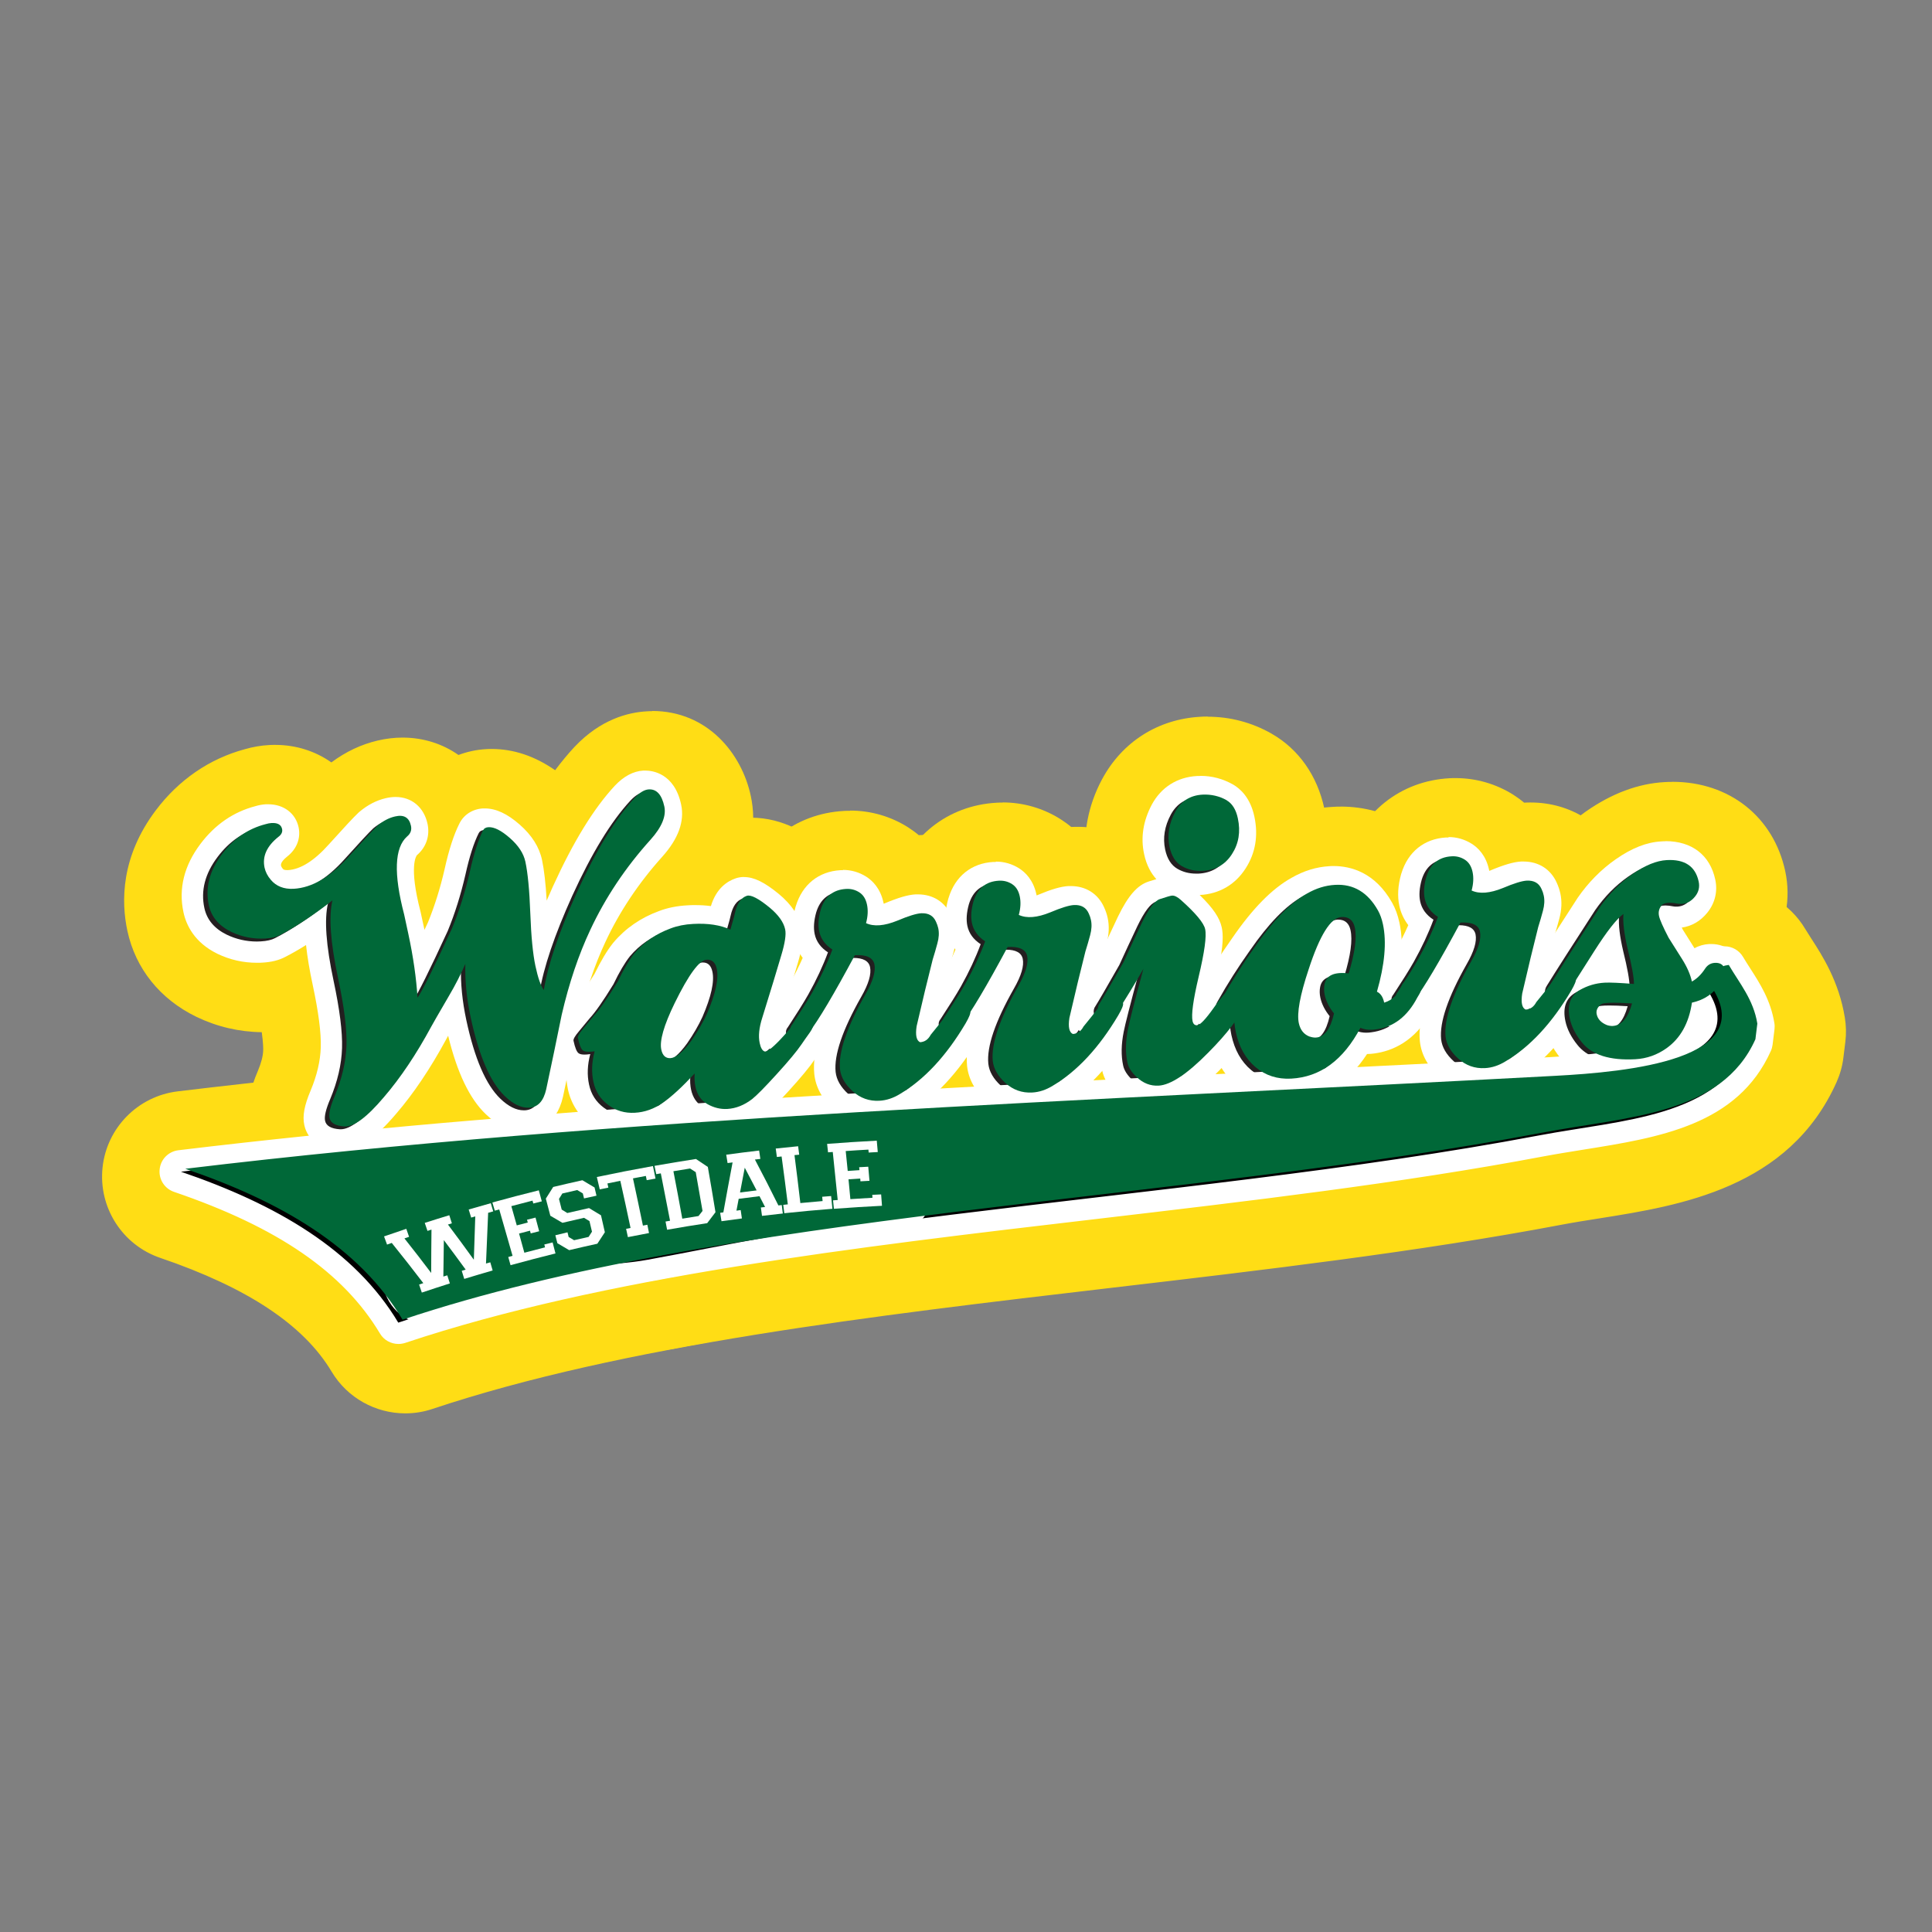 <?xml version="1.0" encoding="UTF-8"?>
<svg id="Layer_1" data-name="Layer 1" xmlns="http://www.w3.org/2000/svg" viewBox="0 0 270 270">
  <rect x="0" y="0" width="270" height="270" fill="#808080" stroke="none"/>
  <defs>
    <style>
      .cls-1, .cls-2, .cls-3 {
        fill-rule: evenodd;
      }

      .cls-1, .cls-4 {
        fill: #fff;
      }

      .cls-5 {
        fill: #231f20;
      }

      .cls-6 {
        fill: #ffdd15;
      }

      .cls-3, .cls-7 {
        fill: #006838;
      }
    </style>
  </defs>
  <g>
    <g>
      <g>
        <path class="cls-5" d="M48.6,164.51c-.16,0-.32,0-.48-.01-4.73-.32-7.01-3.27-7.58-5.92-.52-2.44.29-4.83,1.07-6.64.73-1.74,1.13-3.42,1.17-4.94.04-1.22-.12-3.6-1.05-7.96-.11-.53-.22-1.04-.31-1.54-1.05.43-2.26.68-3.65.76-.3.02-.6.02-.9.02-2.38,0-4.67-.52-6.8-1.54-3.41-1.66-5.68-4.46-6.41-7.89-.62-2.88-.61-7.3,2.92-11.99,2.43-3.23,5.54-5.36,9.23-6.34.71-.21,1.43-.34,2.14-.38.17,0,.34-.01.5-.01,3.58,0,6.46,2.24,7.18,5.57,2.13-2.35,2.93-3.16,3.39-3.59.09-.09.19-.17.29-.26,1.49-1.24,3.14-2.08,4.88-2.49.69-.16,1.38-.25,2.06-.25,3.03,0,5.59,1.7,6.83,4.38,1.17-1.63,3.07-2.67,5.24-2.78.11,0,.3-.01.41-.01,2.3,0,4.54.98,6.84,3,1.26,1.11,2.26,2.32,2.97,3.61,2.01-3.63,4.04-6.54,6.13-8.8,1.84-1.95,3.86-2.98,6.05-3.09.15,0,.29-.01.44-.01,3.09,0,6.8,1.87,7.92,7.12.49,2.28.31,5.86-3.33,9.9-3.1,3.44-5.61,7.19-7.46,11.16-1.44,3.05-2.63,6.6-3.56,10.57-.7,3.47-1.42,6.94-2.16,10.41-1.17,5.15-4.85,7.14-7.91,7.3-.16,0-.32.01-.49.01-2.64,0-5.13-1.11-7.42-3.29-1.53-1.47-2.84-3.43-3.95-5.93-1.37,2.1-2.79,3.99-4.24,5.68-2.41,2.85-5.75,6.18-9.96,6.18h0Z"/>
        <path class="cls-6" d="M91.15,111.39c1.03,0,1.71.79,2.05,2.38.29,1.34-.35,2.89-1.92,4.64-3.51,3.89-6.32,8.1-8.44,12.64-1.62,3.45-2.95,7.39-3.98,11.83-.7,3.48-1.43,6.95-2.17,10.43-.37,1.64-1.16,2.5-2.37,2.56-.05,0-.11,0-.16,0-1.04,0-2.13-.54-3.27-1.63-2.01-1.93-3.6-5.6-4.76-11.02-.55-2.58-.8-5.06-.74-7.44-.64,1.47-1.4,2.97-2.3,4.49-1.48,2.54-2.3,3.96-2.46,4.27-2.1,3.89-4.31,7.18-6.63,9.88-2.3,2.73-4.11,4.1-5.41,4.1-.04,0-.07,0-.11,0-1.24-.08-1.93-.48-2.08-1.19-.13-.6.11-1.61.72-3.04,1.03-2.47,1.58-4.85,1.65-7.12.07-2.27-.33-5.4-1.18-9.4-1.06-4.97-1.32-8.58-.78-10.84-2.71,2.11-5.18,3.74-7.41,4.88-.48.25-1.13.4-1.96.45-.19.01-.38.02-.57.02-1.48,0-2.88-.32-4.2-.95-1.74-.85-2.79-2.1-3.14-3.74-.52-2.43.09-4.8,1.85-7.13,1.63-2.17,3.66-3.56,6.08-4.18.29-.09.56-.14.82-.16.06,0,.12,0,.18,0,.75,0,1.19.28,1.31.83.09.41-.08.78-.51,1.1-1.63,1.3-2.27,2.73-1.94,4.3.13.6.42,1.17.88,1.71.71.84,1.67,1.25,2.88,1.25.1,0,.2,0,.3,0,2.6-.14,5.2-1.68,7.81-4.61,2-2.22,3.32-3.64,3.95-4.24.78-.65,1.58-1.07,2.42-1.26.25-.06.48-.09.69-.09.83,0,1.34.46,1.54,1.39.13.6-.05,1.1-.54,1.5-1.76,1.57-1.9,5.2-.41,10.9.19.9.38,1.79.58,2.69.7,3.25,1.12,6.23,1.29,8.94.64-.9,2.26-4.14,4.83-9.72,1-2.43,1.83-5.07,2.48-7.9.56-2.52,1.18-4.45,1.85-5.77.13-.27.39-.42.76-.44.03,0,.06,0,.09,0,.78,0,1.74.51,2.89,1.51,1.2,1.05,1.92,2.15,2.17,3.31.34,1.57.57,3.97.69,7.22.12,3.24.36,5.68.71,7.33.36,1.68.75,2.81,1.18,3.39.57-3.54,2.1-8.06,4.58-13.56,2.72-5.96,5.43-10.4,8.12-13.3.71-.76,1.37-1.15,1.98-1.18.04,0,.08,0,.11,0M91.15,99.39c-.25,0-.5,0-.76.02-2.59.14-6.44,1.11-10.05,4.92-.03.03-.05.05-.08.08-.91.98-1.8,2.06-2.68,3.23-2.83-1.97-5.8-2.97-8.86-2.97-.25,0-.49,0-.74.02-1.36.07-2.68.36-3.91.82-2.2-1.55-4.89-2.43-7.82-2.43-1.14,0-2.31.14-3.46.41-2.31.54-4.49,1.57-6.48,3.06-2.21-1.56-4.92-2.45-7.85-2.45-.27,0-.54,0-.83.02-1.15.06-2.31.26-3.44.59-4.92,1.33-9.2,4.27-12.4,8.51-4.9,6.49-4.87,12.75-3.99,16.86,1.13,5.27,4.55,9.54,9.62,12.01.02.01.04.02.06.03,2.86,1.37,5.92,2.09,9.1,2.13.21,1.5.21,2.28.2,2.55-.02.76-.27,1.74-.72,2.81-1.03,2.42-2.27,6.1-1.39,10.21,1.28,6.01,6.39,10.2,13.01,10.64.02,0,.05,0,.07,0,.28.02.56.03.85.03,6.31,0,10.91-4.16,13.96-7.63,0,0,.02.02.02.02,4.3,4.11,8.67,4.97,11.58,4.97.27,0,.54,0,.81-.02,6.6-.36,11.87-5.03,13.42-11.9.01-.05.02-.1.03-.15.73-3.4,1.45-6.89,2.16-10.38.83-3.53,1.88-6.65,3.11-9.28,1.62-3.47,3.8-6.72,6.49-9.71,5.34-5.94,5.53-11.54,4.74-15.19-1.26-5.9-6.02-11.86-13.79-11.86h0Z"/>
      </g>
      <g>
        <path class="cls-5" d="M88.71,162.61c-2.53,0-4.93-.79-6.95-2.3-2.25-1.68-3.76-4.03-4.35-6.79-.13-.6-.22-1.21-.27-1.83-1.13-1.32-1.61-2.94-1.9-4.28-.69-3.21,1.34-5.61,2-6.41.51-.61,1-1.2,1.46-1.77.08-.1.17-.2.25-.29.12-.13.81-.92,2.46-3.58.97-1.99,1.91-3.55,2.88-4.76.04-.05.08-.1.12-.15,2.01-2.38,4.57-4.15,7.6-5.26,1.42-.55,3.09-.88,4.88-.98.42-.02.83-.03,1.22-.03.1,0,.21,0,.31,0,1.33-2.23,3.19-3.19,4.39-3.59.73-.23,1.43-.34,2.13-.34,2.69,0,4.92,1.53,6.75,3.03,2.32,1.93,3.74,4.09,4.25,6.44.38,1.79.18,3.82-.67,6.6-.08.26-.16.55-.25.85.83.36,1.63.89,2.39,1.6,1.3,1.22,2.11,2.58,2.43,4.05.3,1.42.3,3.62-1.46,6.07-.36.5-.73,1.03-1.12,1.59-.74,1.11-2.01,2.63-3.93,4.75-2.52,2.77-3.53,3.67-4.18,4.18-2.14,1.64-4.43,2.52-6.86,2.65-.2.01-.39.02-.58.02-1.89,0-3.72-.49-5.43-1.45-.11-.06-.22-.13-.33-.2-2.03,1.31-4.24,2.04-6.58,2.16-.22.01-.45.02-.67.02Z"/>
        <path class="cls-6" d="M104.96,126.26c.6,0,1.59.56,2.95,1.68,1.24,1.03,1.97,2.05,2.18,3.06.15.71-.03,1.91-.54,3.6-.57,1.96-1.46,4.86-2.65,8.7-.46,1.42-.58,2.62-.37,3.59.14.64.35,1.02.65,1.16.03.01.06.02.1.02.34,0,1.03-.54,2.07-1.61,1.03-1.07,1.82-2.06,2.39-2.96.34-.55.57-.82.68-.83,0,0,.01,0,.02,0,.22,0,.52.17.89.52.38.36.6.67.66.93.07.34-.08.77-.46,1.3-.38.53-.78,1.09-1.18,1.68-.61.9-1.75,2.28-3.43,4.12-1.68,1.85-2.83,3.01-3.45,3.5-1.11.85-2.27,1.31-3.48,1.38-.09,0-.17,0-.26,0-.85,0-1.68-.23-2.48-.68-.89-.5-1.45-1.31-1.69-2.43-.12-.56-.16-1.18-.11-1.86-1.73,1.87-3.21,3.23-4.44,4.09-1.23.86-2.54,1.33-3.93,1.4-.12,0-.24,0-.35,0-1.25,0-2.37-.37-3.37-1.11-1.09-.81-1.78-1.89-2.06-3.23-.29-1.34-.23-2.76.17-4.26-.31.05-.58.07-.81.07-.37,0-.64-.06-.81-.18-.27-.19-.51-.77-.72-1.75-.05-.22.19-.65.73-1.29.53-.63,1.04-1.25,1.52-1.84.78-.84,1.89-2.42,3.33-4.77.82-1.71,1.59-3.01,2.31-3.92,1.34-1.58,3.04-2.75,5.09-3.5.92-.35,1.96-.56,3.13-.62.31-.02.61-.02.9-.02,1.68,0,3.12.27,4.31.82.44-1.53.65-2.32.64-2.36.29-1.3.84-2.09,1.65-2.36.07-.02.15-.03.23-.03M93.97,148.97s.06,0,.09,0c.79-.04,1.78-.87,2.95-2.48.87-1.26,1.58-2.48,2.13-3.68,1.22-2.82,1.69-4.93,1.39-6.31-.18-.86-.62-1.29-1.32-1.29-.03,0-.06,0-.1,0-1.02.05-2.51,2.08-4.47,6.08-1.51,3.1-2.13,5.27-1.86,6.5.17.79.57,1.18,1.2,1.18M104.96,114.26c-1.33,0-2.64.2-3.89.6-.05.01-.09.03-.14.05-2.11.7-3.97,1.87-5.49,3.41-1.96.2-3.83.63-5.56,1.28-3.99,1.48-7.37,3.83-10.04,6.99-.08.09-.16.19-.23.29-1.19,1.49-2.31,3.32-3.43,5.57-1.08,1.72-1.58,2.37-1.68,2.5-.15.16-.29.33-.43.5-.45.55-.92,1.11-1.41,1.7-3.79,4.5-3.87,8.75-3.28,11.53.2.93.65,3.06,2,5.25.05.29.1.58.17.86.9,4.2,3.19,7.78,6.63,10.34,3.06,2.28,6.7,3.49,10.53,3.49.33,0,.66,0,1-.03,2.19-.12,4.35-.62,6.39-1.47,1.81.64,3.69.97,5.62.97.3,0,.6,0,.91-.02,3.61-.19,7.11-1.52,10.13-3.84.04-.03.07-.06.11-.08,1.22-.96,2.64-2.36,4.91-4.86,2.12-2.33,3.5-4.01,4.46-5.43.35-.5.69-.99,1.02-1.44,3.2-4.46,2.92-8.69,2.46-10.82-.55-2.57-1.85-4.88-3.87-6.87.4-2.29.39-4.29-.03-6.24-.8-3.71-2.9-7-6.26-9.78-.02-.02-.04-.03-.06-.05-2.5-2.05-5.95-4.39-10.56-4.39h0Z"/>
      </g>
      <g>
        <path class="cls-5" d="M122.96,160.93c-2.79,0-5.36-1-7.45-2.88-2.28-2.06-3.21-4.25-3.56-5.95-1.05-.05-2.08-.32-3.07-.81-1.99-.92-3.44-2.72-3.9-4.87-.43-2,.03-4.04,1.25-5.68,1.1-1.67,1.94-3.03,2.51-4.03.36-.65.7-1.3,1.01-1.94-.35-.71-.61-1.48-.79-2.28-.39-1.82-.29-3.8.31-5.9,0-.03.02-.07.03-.1,1.29-4.25,4.64-6.93,8.97-7.17.17,0,.34-.01.51-.01,1.73,0,3.4.48,4.85,1.4,1.02.64,1.87,1.5,2.52,2.51.97-.29,1.82-.45,2.62-.49.17,0,.34-.01.5-.01,3.29,0,6.03,1.76,7.36,4.71.32.69.56,1.4.71,2.12.34,1.58.27,3.24-.19,4.95-.12.42-.23.84-.35,1.25.93.3,1.79.79,2.52,1.45,1.34,1.13,2.19,2.47,2.52,4.01.5,2.35-.4,4.33-1.36,5.96-3.21,5.41-6.99,9.43-11.26,11.97-1.73,1.06-3.65,1.68-5.63,1.79-.21.01-.43.02-.64.02Z"/>
        <path class="cls-6" d="M118.79,125.31c.6,0,1.15.16,1.65.47.55.35.91.91,1.08,1.7.17.78.13,1.66-.13,2.61.45.21.95.31,1.52.31.83,0,1.78-.22,2.86-.66,1.54-.65,2.65-.99,3.32-1.03.06,0,.12,0,.18,0,.92,0,1.55.4,1.9,1.2.14.3.24.59.31.89.14.64.1,1.35-.12,2.13-.21.79-.43,1.54-.66,2.27-.68,2.68-1.43,5.78-2.24,9.3-.19,1.26-.03,2,.48,2.24.64-.03,1.14-.38,1.49-1.04.73-.87,1.63-2.01,2.69-3.43.26-.54.72-.83,1.36-.87.03,0,.06,0,.1,0,.33,0,.59.1.77.3.37.28.57.54.62.76.06.26-.17.82-.67,1.68-2.69,4.53-5.74,7.81-9.15,9.84-.94.58-1.9.9-2.88.95-.11,0-.21,0-.32,0-1.3,0-2.44-.45-3.43-1.34-1.06-.96-1.65-1.99-1.77-3.08-.24-2.37.95-5.87,3.58-10.51,1.03-1.79,1.43-3.17,1.23-4.15-.18-.85-.96-1.28-2.33-1.28-.13,0-.26,0-.4.01-2.94,5.48-5.1,9.11-6.47,10.89-.31.41-.68.62-1.09.62-.26,0-.53-.08-.83-.24-.33-.13-.54-.37-.61-.7-.07-.34.01-.64.26-.92,1.23-1.88,2.19-3.4,2.85-4.57,1.13-2.02,2.04-3.98,2.74-5.87-1.02-.66-1.64-1.52-1.86-2.56-.18-.86-.11-1.86.21-3.01.56-1.84,1.74-2.81,3.55-2.91.06,0,.13,0,.19,0M118.79,113.31c-.28,0-.56,0-.84.02-6.86.37-12.37,4.75-14.39,11.42-.02.07-.04.14-.06.21-.86,3.05-1,6.01-.4,8.79.04.17.08.34.12.51-.39.65-.99,1.63-1.91,3.04-2.18,3-2.98,6.72-2.19,10.39.84,3.96,3.5,7.29,7.18,9.01.37.18.75.34,1.13.49.86,1.74,2.15,3.56,4.07,5.29,3.21,2.9,7.18,4.44,11.48,4.44.32,0,.64,0,.96-.03,2.97-.16,5.81-1.06,8.45-2.66,5.11-3.06,9.57-7.77,13.26-13.99.01-.02.03-.04.04-.07.85-1.45,3.1-5.3,2.05-10.25-.41-1.91-1.47-4.64-4.2-7.07.12-1.55.03-3.09-.29-4.58-.25-1.16-.63-2.29-1.12-3.37-2.3-5.07-7.19-8.21-12.82-8.21-.27,0-.55,0-.83.02-.03,0-.06,0-.09,0-.47-.4-.98-.76-1.5-1.1-2.42-1.53-5.21-2.33-8.07-2.33h0Z"/>
      </g>
      <g>
        <path class="cls-5" d="M144.32,159.78c-2.79,0-5.37-1-7.46-2.89-2.27-2.06-3.2-4.24-3.56-5.94-1.05-.05-2.07-.32-3.06-.8-1.99-.92-3.44-2.71-3.9-4.87-.43-2.01.02-4.05,1.25-5.69,1.09-1.67,1.94-3.02,2.51-4.03.36-.65.7-1.3,1.01-1.94-.35-.71-.61-1.48-.79-2.28-.39-1.81-.29-3.8.31-5.9,0-.03.02-.07.03-.1,1.28-4.25,4.64-6.93,8.97-7.17.17,0,.34-.01.51-.01,1.72,0,3.4.48,4.85,1.39,1.02.65,1.87,1.5,2.52,2.51.97-.29,1.83-.45,2.62-.49.17,0,.34-.01.5-.01,3.29,0,6.03,1.76,7.36,4.7.32.69.56,1.41.72,2.13.33,1.56.27,3.23-.19,4.94-.12.42-.23.84-.35,1.25.93.3,1.79.79,2.52,1.45,1.34,1.13,2.19,2.47,2.52,4.01.5,2.36-.41,4.34-1.36,5.97-3.21,5.41-6.99,9.42-11.26,11.96-1.73,1.06-3.65,1.68-5.63,1.79-.21.01-.43.02-.64.02Z"/>
        <path class="cls-6" d="M140.14,124.16c.6,0,1.15.16,1.65.47.55.35.91.91,1.08,1.7.17.78.13,1.66-.13,2.61.45.21.95.31,1.52.31.83,0,1.78-.22,2.86-.66,1.54-.65,2.64-.99,3.32-1.03.06,0,.12,0,.18,0,.92,0,1.55.4,1.9,1.2.14.3.24.59.3.89.14.64.1,1.35-.11,2.13-.21.79-.43,1.54-.66,2.27-.68,2.68-1.43,5.78-2.24,9.3-.19,1.26-.03,2,.48,2.24.64-.03,1.14-.38,1.49-1.04.73-.87,1.63-2.01,2.69-3.43.26-.54.72-.83,1.36-.87.03,0,.06,0,.1,0,.33,0,.59.1.77.3.37.28.57.54.62.76.06.26-.17.82-.67,1.68-2.69,4.53-5.74,7.81-9.15,9.84-.94.58-1.9.9-2.88.95-.11,0-.21,0-.32,0-1.3,0-2.44-.45-3.43-1.34-1.06-.96-1.65-1.99-1.77-3.08-.24-2.37.95-5.87,3.58-10.51,1.02-1.79,1.43-3.17,1.23-4.15-.18-.85-.96-1.28-2.33-1.28-.13,0-.26,0-.4.01-2.94,5.48-5.1,9.11-6.47,10.89-.31.41-.68.62-1.09.62-.26,0-.53-.08-.83-.23-.33-.13-.54-.37-.61-.7-.07-.34.01-.64.26-.92,1.24-1.88,2.19-3.4,2.85-4.57,1.13-2.02,2.04-3.98,2.74-5.87-1.02-.66-1.64-1.52-1.86-2.56-.18-.86-.11-1.86.21-3.01.56-1.84,1.74-2.81,3.55-2.91.06,0,.13,0,.19,0M140.14,112.16c-.28,0-.56,0-.84.02-6.86.37-12.37,4.75-14.39,11.42-.02.07-.04.14-.06.21-.86,3.05-.99,6.01-.4,8.79.04.17.08.34.12.51-.39.65-.99,1.62-1.91,3.04-2.18,3-2.98,6.71-2.2,10.37.86,3.99,3.51,7.31,7.18,9.03.37.18.75.34,1.13.49.86,1.74,2.15,3.56,4.07,5.3,3.21,2.9,7.18,4.44,11.48,4.44.32,0,.64,0,.96-.03,2.97-.16,5.81-1.06,8.45-2.66,5.11-3.06,9.57-7.77,13.26-13.99.01-.02.02-.04.03-.06.85-1.45,3.1-5.3,2.05-10.24-.42-1.96-1.49-4.67-4.21-7.09.12-1.56.03-3.1-.3-4.6-.24-1.13-.62-2.27-1.13-3.36-2.3-5.06-7.19-8.2-12.81-8.2-.27,0-.55,0-.83.02-.03,0-.06,0-.09,0-.47-.4-.98-.76-1.51-1.1-2.43-1.53-5.21-2.33-8.07-2.33h0Z"/>
      </g>
      <g>
        <path class="cls-5" d="M162.04,158.83c-2.58,0-4.99-.98-6.95-2.84-1.62-1.53-2.64-3.26-3.04-5.14-.16-.76-.27-1.55-.31-2.36-3.43-1.96-4.83-5.69-3.39-9.21.13-.33.29-.64.48-.94.35-.56,1.19-1.96,3.18-5.49.81-1.77,1.63-3.54,2.48-5.31.94-1.95,2.11-3.97,3.87-5.32-.17-.48-.32-.99-.44-1.54-.64-2.98-.17-6.07,1.36-8.94,1.83-3.41,4.96-5.38,8.8-5.59.23-.01.46-.02.68-.02,2.11,0,4.11.53,5.96,1.56,1.63.94,3.7,2.8,4.49,6.49.73,3.42.17,6.7-1.63,9.51-1.01,1.57-2.31,2.8-3.83,3.67.44.78.73,1.54.89,2.32.18.86.27,1.86.14,3.33,2.81.57,4.97,2.68,5.6,5.59.32,1.5.16,3.11-.49,4.93-.97,2.63-3,5.43-6.41,8.87-4.17,4.24-7.53,6.22-10.9,6.4-.18,0-.36.01-.55.01Z"/>
        <path class="cls-6" d="M168.77,112.14c1.07,0,2.07.26,3.01.79.78.45,1.31,1.29,1.57,2.52.4,1.87.13,3.53-.82,5-.94,1.47-2.3,2.25-4.07,2.34-.12,0-.23,0-.34,0-.96,0-1.82-.22-2.6-.67-.87-.5-1.44-1.4-1.72-2.71-.34-1.61-.08-3.23.79-4.86.82-1.52,2.09-2.32,3.83-2.42.12,0,.24,0,.36,0M164.22,126.25c.33,0,.72.21,1.17.62,2.07,1.85,3.2,3.21,3.39,4.07.22,1.01-.09,3.23-.91,6.68-.76,3.21-1.04,5.27-.85,6.17.08.39.28.59.6.59.01,0,.03,0,.04,0,.41-.02,1.19-.84,2.33-2.45,1.4-2,2.44-3.02,3.12-3.06.04,0,.09,0,.13,0,.71,0,1.14.34,1.28,1,.08.37-.01.93-.27,1.66-.63,1.7-2.3,3.92-5.03,6.67-2.94,2.99-5.26,4.53-6.95,4.62-.08,0-.15,0-.22,0-1.04,0-1.99-.4-2.83-1.2-.72-.68-1.15-1.35-1.29-2.03-.3-1.38-.27-2.95.08-4.71.18-.95.89-3.75,2.15-8.39-1.11,1.95-2.39,4.06-3.85,6.33-.28.28-.76.46-1.43.53-.94-.48-1.26-1.08-.96-1.82.57-.9,1.72-2.89,3.47-5.97.83-1.82,1.68-3.64,2.54-5.46.98-2.02,1.82-3.14,2.54-3.37.96-.32,1.53-.48,1.72-.49.01,0,.03,0,.04,0M168.77,100.14c-.33,0-.67,0-1,.03-5.92.32-10.93,3.49-13.74,8.71,0,.02-.02.03-.03.05-1.94,3.65-2.69,7.59-2.19,11.48-1.37,1.77-2.21,3.5-2.68,4.48-.01.03-.03.05-.04.08-.82,1.73-1.63,3.46-2.41,5.16-2.02,3.56-2.7,4.69-2.91,5.01-.38.6-.7,1.23-.97,1.88-2.17,5.31-.76,11.02,3.32,14.76.02.11.05.23.07.34.66,3.08,2.27,5.85,4.77,8.23,3.07,2.9,7,4.49,11.08,4.49.29,0,.58,0,.87-.02,6.37-.34,11.29-4.56,14.86-8.19,4.01-4.05,6.47-7.53,7.73-10.92.01-.04.03-.08.04-.12,1.04-2.9,1.27-5.59.71-8.22-.73-3.42-2.69-6.26-5.38-8.12.64-.71,1.23-1.47,1.75-2.29,2.67-4.16,3.52-9,2.45-14-.98-4.56-3.58-8.26-7.33-10.41-.03-.02-.06-.03-.08-.05-2.75-1.55-5.75-2.34-8.9-2.34h0Z"/>
      </g>
      <g>
        <path class="cls-5" d="M180.33,157.83c-3.12,0-6.02-1.04-8.37-3.02-2.36-1.98-3.94-4.64-4.7-7.91-1.09-1-1.88-2.35-2.22-3.95-.4-1.84-.07-3.75.93-5.39,1.43-2.54,3.04-5.08,4.8-7.56,3.05-4.43,6.09-7.48,9.23-9.25,2.1-1.21,4.32-1.88,6.61-2.01.24-.01.48-.02.72-.02,4.56,0,8.39,2.36,10.8,6.65.6,1.08,1.05,2.29,1.34,3.62.23,1.05.36,2.15.39,3.31,3.74,1.22,4.73,4.07,4.99,5.26.42,1.95,0,3.94-1.23,5.94-2.82,5.23-6.9,6.9-9.95,7.35-4.01,5.31-8.9,6.75-12.56,6.95-.26.01-.53.02-.79.02Z"/>
        <path class="cls-6" d="M187.33,124.73c2.37,0,4.23,1.19,5.57,3.59.31.55.54,1.2.7,1.94.53,2.49.25,5.63-.84,9.42.51.24.85.75,1.01,1.53,1.22-.37,2.06-1.22,2.54-2.57.35-.47.75-.7,1.21-.7.12,0,.24.02.37.05.65.19,1.02.47,1.1.85.09.41-.1.97-.56,1.67-1.38,2.64-3.31,4.13-5.79,4.45-.25.04-.49.06-.73.06-.52,0-1-.09-1.44-.28-2.39,4.51-5.61,6.88-9.68,7.1-.16,0-.31.01-.46.01-1.73,0-3.23-.54-4.51-1.61-1.39-1.17-2.31-2.8-2.76-4.89-.19-.9-.28-1.84-.26-2.82-.12.16-.29.24-.52.25-.04,0-.08,0-.12,0-.69,0-1.1-.35-1.25-1.06-.08-.37,0-.73.23-1.09,1.35-2.41,2.86-4.78,4.53-7.13,2.56-3.71,4.99-6.22,7.31-7.51,1.29-.75,2.61-1.16,3.97-1.23.13,0,.26-.01.39-.01M184.15,146.08s.07,0,.1,0c1.2-.06,2.05-1.19,2.54-3.37-.67-.83-1.11-1.7-1.3-2.59-.11-.52-.12-1.01-.03-1.47.19-1.06,1.03-1.6,2.51-1.6.27,0,.56.02.88.05.87-2.88,1.16-5.01.86-6.39-.21-.99-.78-1.49-1.71-1.49-.05,0-.1,0-.15,0-1.51.08-3.04,2.53-4.6,7.33-1.21,3.62-1.66,6.12-1.37,7.5.21.97.72,1.6,1.55,1.9.25.09.49.13.73.13M187.33,112.73c-.34,0-.69,0-1.04.03-3.23.17-6.34,1.11-9.26,2.78-3.93,2.22-7.6,5.84-11.21,11.06-1.84,2.6-3.54,5.27-5.04,7.93-1.75,2.94-2.32,6.35-1.61,9.69.46,2.13,1.39,4.05,2.68,5.64,1.19,3.81,3.32,7.08,6.25,9.54,3.45,2.9,7.67,4.43,12.23,4.43.37,0,.73,0,1.11-.03,3.79-.2,10.14-1.55,15.54-7.53,4.99-1.42,9.12-4.81,11.85-9.77,2.47-4.11,2.4-7.79,1.89-10.19-.69-3.23-2.56-5.97-5.23-7.84-.04-.24-.09-.49-.14-.73-.41-1.92-1.07-3.7-1.97-5.3-3.47-6.18-9.32-9.72-16.04-9.72h0Z"/>
      </g>
      <g>
        <path class="cls-5" d="M207.6,156.37c-2.79,0-5.37-1-7.45-2.89-2.27-2.06-3.21-4.24-3.56-5.94-1.04-.05-2.07-.32-3.06-.8-2-.92-3.44-2.71-3.9-4.87-.43-2.01.02-4.05,1.25-5.69,1.1-1.68,1.94-3.03,2.5-4.02.36-.65.7-1.3,1.02-1.94-.35-.71-.61-1.47-.79-2.27-.39-1.82-.29-3.81.31-5.9,0-.03.02-.07.03-.1,1.29-4.26,4.64-6.94,8.97-7.17.17,0,.34-.01.51-.01,1.72,0,3.4.48,4.85,1.4,1.02.64,1.87,1.5,2.52,2.51.97-.29,1.83-.45,2.62-.49.17,0,.34-.01.51-.01,3.29,0,6.03,1.76,7.36,4.7.33.7.57,1.42.72,2.15.33,1.54.27,3.21-.19,4.92-.12.42-.23.84-.35,1.25.93.3,1.79.79,2.51,1.45,1.35,1.13,2.2,2.49,2.52,4.04.5,2.33-.41,4.31-1.36,5.94-3.21,5.41-6.99,9.42-11.26,11.97-1.73,1.06-3.65,1.68-5.63,1.79-.21.01-.43.02-.64.02Z"/>
        <path class="cls-6" d="M203.42,120.74c.6,0,1.15.16,1.65.47.55.35.91.91,1.08,1.7.17.78.13,1.66-.13,2.61.45.21.95.31,1.52.31.83,0,1.78-.22,2.86-.66,1.54-.65,2.64-.99,3.32-1.03.06,0,.12,0,.18,0,.92,0,1.55.4,1.9,1.2.14.3.24.59.3.89.14.64.1,1.35-.11,2.13-.21.79-.43,1.54-.66,2.27-.68,2.68-1.43,5.78-2.24,9.3-.19,1.26-.03,2,.48,2.24.64-.03,1.14-.38,1.49-1.04.73-.87,1.63-2.01,2.69-3.43.26-.54.72-.83,1.36-.87.03,0,.06,0,.1,0,.33,0,.59.1.77.3.37.28.57.54.62.76.06.26-.17.82-.67,1.68-2.69,4.53-5.74,7.81-9.15,9.84-.94.58-1.9.9-2.88.95-.11,0-.21,0-.32,0-1.3,0-2.44-.45-3.43-1.34-1.06-.96-1.65-1.99-1.77-3.08-.24-2.37.95-5.87,3.58-10.51,1.03-1.79,1.43-3.17,1.23-4.15-.18-.85-.96-1.28-2.33-1.28-.13,0-.26,0-.4.01-2.94,5.48-5.1,9.11-6.47,10.89-.31.41-.68.62-1.09.62-.26,0-.53-.08-.83-.23-.33-.13-.54-.37-.61-.7-.07-.34.01-.64.26-.92,1.23-1.88,2.19-3.4,2.85-4.57,1.13-2.02,2.04-3.98,2.74-5.87-1.02-.66-1.64-1.52-1.86-2.56-.18-.86-.11-1.86.21-3.01.56-1.84,1.74-2.81,3.55-2.91.06,0,.13,0,.19,0M203.42,108.74c-.28,0-.56,0-.84.02-6.86.37-12.37,4.75-14.39,11.42-.02.07-.04.14-.06.21-.86,3.05-.99,6.01-.4,8.79.04.17.08.34.12.51-.39.65-.99,1.62-1.91,3.04-2.18,3-2.98,6.72-2.2,10.38.86,3.99,3.51,7.3,7.18,9.02.37.18.75.35,1.13.49.86,1.74,2.15,3.56,4.07,5.3,3.21,2.9,7.18,4.44,11.48,4.44.32,0,.64,0,.96-.03,2.97-.16,5.81-1.06,8.45-2.66,5.1-3.06,9.56-7.76,13.26-13.98.01-.02.02-.04.04-.06.85-1.45,3.1-5.3,2.05-10.24-.41-1.94-1.48-4.66-4.21-7.09.12-1.56.03-3.09-.3-4.59-.24-1.13-.62-2.27-1.12-3.36-2.3-5.07-7.19-8.2-12.82-8.2-.27,0-.55,0-.83.02-.03,0-.06,0-.09,0-.47-.4-.98-.76-1.5-1.1-2.43-1.53-5.21-2.33-8.07-2.33h0Z"/>
      </g>
      <g>
        <path class="cls-5" d="M227.88,155.14c-6.16,0-9.46-2.54-11.16-4.67-1.38-1.7-2.33-3.57-2.79-5.52-1.45-1.02-2.45-2.45-2.85-4.11-.46-1.89-.1-3.89,1.03-5.64,1.36-2.2,3.58-5.66,6.76-10.57.04-.05.07-.11.11-.16,1.71-2.46,3.76-4.53,6.09-6.16,2.68-1.87,5.33-2.89,7.89-3.03.26-.01.52-.02.77-.02,5.08,0,8.87,2.97,9.89,7.74.52,2.46-.01,4.89-1.51,6.89,2.61.69,4.6,2.75,5.2,5.56.55,2.57-.55,4.74-1.43,6.15-1,1.66-2.36,3-4.01,3.98-1.26,3.48-3.38,5.62-5.14,6.87-2.26,1.61-4.79,2.49-7.51,2.64-.46.03-.91.04-1.34.04Z"/>
        <path class="cls-6" d="M233.73,121.27c2.25,0,3.6,1,4.03,3,.17.78,0,1.49-.52,2.12-.51.63-1.13.97-1.84,1.01-.05,0-.1,0-.16,0-.14,0-.28,0-.42-.03-.42-.08-.79-.13-1.11-.13-.57,0-.96.14-1.17.42-.33.43-.43.91-.32,1.43.11.52.56,1.54,1.34,3.04.12.18.75,1.19,1.9,3.01.69,1.1,1.14,2.13,1.35,3.1.68-.38,1.28-.96,1.8-1.74.34-.55.81-.84,1.41-.87.04,0,.08,0,.13,0,.72,0,1.15.35,1.3,1.06.07.34-.15.91-.66,1.74-.87,1.44-2.2,2.37-3.98,2.76-.42,2.86-1.6,4.98-3.55,6.37-1.32.94-2.77,1.45-4.36,1.54-.35.02-.69.03-1.02.03-3.04,0-5.19-.8-6.46-2.4-.88-1.09-1.44-2.19-1.68-3.31-.4-1.87.06-3.19,1.38-3.98,1.09-.63,2.25-.97,3.49-1.04.14,0,.31-.01.5-.01.78,0,1.98.06,3.6.19-.01-.94-.31-2.59-.89-4.94-.49-2.09-.68-3.7-.58-4.84-.96.69-2.32,2.43-4.09,5.21-2.28,3.6-3.49,5.5-3.64,5.69-.34.45-.72.67-1.16.67-.25,0-.52-.08-.8-.23-.74-.41-.86-.99-.37-1.74,1.33-2.15,3.57-5.65,6.72-10.51,1.31-1.88,2.84-3.44,4.6-4.67,1.76-1.23,3.35-1.88,4.78-1.96.15,0,.3-.01.44-.01M225.64,144.47s.07,0,.1,0c1.24-.07,2.14-1.12,2.7-3.15-1.04-.07-1.89-.1-2.56-.1-1,0-1.58.07-1.76.22-.52.41-.73.87-.62,1.39.14.67.61,1.18,1.41,1.51.25.09.49.13.73.13M233.73,109.27c-.35,0-.72,0-1.09.03-3.69.2-7.4,1.58-11.01,4.11-2.91,2.03-5.46,4.6-7.57,7.65-.07.11-.15.21-.22.32-3.19,4.91-5.42,8.4-6.81,10.64-1.99,3.14-2.62,6.77-1.77,10.25.57,2.34,1.76,4.43,3.45,6.11.75,2.07,1.87,4.04,3.36,5.88,2.53,3.15,7.31,6.88,15.81,6.88.54,0,1.1-.02,1.67-.05,3.83-.21,7.51-1.5,10.66-3.74,2.18-1.55,4.75-4.04,6.54-7.86,1.69-1.31,3.13-2.92,4.27-4.79,2.18-3.53,2.9-7.07,2.16-10.53-.56-2.62-1.84-4.91-3.62-6.68.36-1.87.34-3.82-.07-5.74-1.63-7.59-7.81-12.49-15.76-12.49h0Z"/>
      </g>
    </g>
    <g>
      <g>
        <path class="cls-2" d="M56.63,191.53c-2.07,0-4.04-1.07-5.15-2.92-4.73-7.91-13.36-13.78-27.16-18.49-2.65-.9-4.32-3.52-4.03-6.3.29-2.79,2.47-5,5.25-5.33,48.46-5.84,101.54-8.49,152.88-11.04,12.78-.64,26-1.29,38.95-1.99,11.6-.62,15.83-2.19,17.28-3-.04-.07-.09-.15-.15-.23-1.07-1.58-1.33-3.57-.7-5.36.04-.21.11-.56.18-.87l.03-.11c.06-.24.13-.47.21-.71.06-.17.12-.33.2-.49.15-.33.33-.65.53-.94,0-.01.01-.02.01-.02.22-.36.49-.7.78-1,.21-.22.45-.46.64-.64.26-.25.54-.47.84-.66.37-.24.67-.41.98-.56.14-.07.52-.23.88-.36l.1-.04c.31-.12.62-.22.94-.29.31-.07.63-.12.94-.17.3-.04.59-.07.89-.07,2.1,0,4.08,1.11,5.17,2.95.31.52.63,1.03.96,1.53,1.42,2.2,3.18,4.93,3.8,8.76.09.56.1,1.13.03,1.69l-.27,2.19c-.07.6-.23,1.18-.48,1.73-5.31,11.85-17.62,13.81-28.48,15.54-1.85.29-3.77.6-5.59.94-19.73,3.73-41.44,6.28-62.43,8.74-33.83,3.97-68.81,8.07-96.13,17.2-.63.21-1.27.31-1.9.31Z"/>
        <path class="cls-6" d="M241.96,135.94c1.52,2.59,3.46,4.85,4,8.21l-.27,2.19c-4.74,10.58-17.82,10.79-29.71,13.04-51.3,9.7-114.29,11.09-159.35,26.15-6.09-10.19-17.07-16.55-30.37-21.09,60.28-7.27,126.48-9.5,191.43-12.99,10.15-.55,28.77-2.29,21.77-12.59.12-.32.2-.65.25-.99.02-.11.09-.41.14-.6.02-.04.03-.08.04-.12,0,0,0,0,0,0,0,0,.08-.12.17-.26.11-.11.28-.3.43-.43.11-.07.21-.14.29-.17.11-.05.5-.19.63-.24.18-.04.37-.07.56-.1M120.51,159.73c.02-.41.05-.82.09-1.21-.32-.04-.63-.06-.92-.06-1.03,0-1.87.24-2.5.75.03.04.05.08.08.12l3.24.39M110.9,171.4c2.29-.17,4.55-.37,6.42-1.07-.78-.47.27-2.37-1.11-2.37-.03,0-.05,0-.08,0h0c-1.1,0-1.21,1.27-2.31,1.27-.22,0-.47-.05-.78-.17-.85-3.77-.02-7.54-1.04-9.75-.62.47-1.67.39-2.64.42,1.27,3.41,2.04,7.81,1.54,11.66M120.5,161.62c-.01-.51,0-1.01,0-1.51l-2.45-.3c.9.5,1.68,1.14,2.44,1.8M119.14,170.55c1.74-.73,4.31-.4,6.06-1.11-.32-.85.21-2.37-.78-2.69-1.18.32-1.81,1.34-3.14,1.47-.41-1.95-.69-4.04-.77-6.08-.87-.76-1.74-1.51-2.77-2.05,1.62,3.11,1.15,7.9,1.41,10.46M102.77,172.58c.93,0,1.7-.21,2.48-.39.54-1.52-.85-1.53-.78-2.69.31.08.59.12.83.12.41,0,.75-.1,1.04-.26-.51.99-.57,1.47-.31,2.55.46,0,.94.04,1.4.04.86,0,1.64-.11,2.01-.73-2.12-2.96-3.18-6.75-4.27-10.51l-1.82-.22c-.65,3.14-.49,9.42-1.46,12.03.31.04.61.06.89.06M93.59,173.73c2.43-.13,4.96-.12,6.47-1.43.04-4.28-.85-5.8-1.04-9.75-.72-.63-1.77-.88-2.87-.88-1.56,0-3.22.5-4.19,1.13,1.97,2.84,2.27,7.9,1.63,10.93M86.35,175.02c2.03,0,3.48-.73,5.51-.73.06,0,.12,0,.18,0-.07-1.24.23-2.78-1.43-2.78-.03,0-.06,0-.09,0-.86.36-.59,1.29-1.77,1.29-.25,0-.56-.04-.96-.14.22-1.16-.46-1.62,0-2.96.07,0,.14,0,.2,0,.59,0,1.08-.14,1.35-.56-.42-.11-.33-.62-.23-1.14-.21-.09-.38-.13-.52-.13-.43,0-.61.32-1.03.32-.09,0-.2-.01-.31-.05.09-1.17-.63-1.7-.37-3.01.03,0,.05,0,.08,0,.31,0,.42-.25.7-.28.03,0,.05,0,.08,0,1.01,0,1.14.69,2.16.69.08,0,.18,0,.27-.02.96-2.12.06-2.72-1.39-2.72s-3.45.6-4.67.87c1.04,3.65,2.51,7.97,1.59,11.29.24.02.46.03.68.03M80.21,165.08c-.4-.32-.82-.45-1.23-.45-1.19,0-2.3,1.12-2.68,2.2.42,2.33,1.2,4.76,3.55,4.76.53,0,1.14-.12,1.84-.4-.26,1.3.46,1.84.37,3.01-.37.09-.67.12-.92.12-1.03,0-1.17-.61-2.22-.61-.15,0-.32.01-.51.04-.86.71.39,1.64,0,2.96.06,0,.11,0,.17,0,3.7,0,6.54-2.08,4.73-6.81-.67-.47-1.38-.56-2.12-.56-.54,0-1.11.05-1.69.05-.19,0-.38,0-.57-.02.06-1.04-.48-1.6-.42-2.64.44-.27.78-.37,1.07-.37.71,0,1.13.55,1.96.55.2,0,.41-.03.66-.11.57-1.35-.21-2.66-1.02-2.66-.37,0-.74.27-.99.94M70.18,178.63c1.16,0,1.99-.43,2.92-.72.32-1.35-.98-1.43-1.19-2.37.1.02.19.03.28.03.63,0,1.03-.46,1.43-.46.17,0,.34.09.52.33-.56.41-.71,1.66-.27,2.19.21.06.4.09.57.09.77,0,1.11-.55,1.87-.55.17,0,.35.03.57.09-1.73-3.82-3.42-7.66-5.69-11.05-.16.5-.85.32-1.18.6-.3,4.46.51,8.75-.33,11.8.17.02.33.03.49.03M61.63,180.95c2.13-.65,4.78-.64,6.19-2.21-.3-4.44-1.38-6.24-2.49-9.92-.57-.23-1.21-.34-1.87-.34-1.75,0-3.61.74-4.6,1.77,2.04,2.81,3.14,6.96,2.77,10.7M241.96,123.94c-.6,0-1.2.04-1.8.14-.45.07-.87.14-1.28.23-.62.13-1.23.32-1.82.55h-.03c-.35.14-.82.31-1.38.58-.72.34-1.29.69-1.66.93-.61.39-1.18.84-1.71,1.33-.26.24-.56.55-.8.79l-.04.04c-.56.58-1.07,1.22-1.51,1.91-.41.61-.76,1.25-1.06,1.95-.1.24-.2.47-.28.71-.17.47-.32.95-.43,1.43l-.02.09c-.05.21-.11.47-.17.77-.29.98-.46,1.98-.5,2.99-2.24.4-5.55.81-10.42,1.08-12.94.7-26.15,1.35-38.93,1.99-51.43,2.56-104.62,5.2-153.29,11.07-5.56.67-9.92,5.1-10.5,10.66-.58,5.57,2.76,10.8,8.06,12.61,12.21,4.16,20.04,9.36,23.95,15.89,2.21,3.7,6.17,5.84,10.3,5.84,1.27,0,2.55-.2,3.8-.62,26.74-8.93,61.41-13,94.93-16.93,21.1-2.47,42.91-5.03,62.85-8.81,1.73-.33,3.52-.61,5.42-.91,11.13-1.77,26.38-4.2,33.02-19.01.49-1.1.82-2.26.96-3.46l.27-2.19c.14-1.12.11-2.26-.07-3.37-.82-5.06-3.14-8.66-4.68-11.04-.31-.49-.61-.95-.84-1.33-2.18-3.69-6.13-5.91-10.33-5.91h0Z"/>
      </g>
      <g>
        <path class="cls-1" d="M93.59,179.74c-1.74,0-3.41-.76-4.55-2.09-1.22-1.42-1.7-3.32-1.32-5.14.45-2.15-.01-5.3-.69-6.28-.92-1.33-1.27-2.99-.95-4.58.31-1.59,1.26-2.99,2.62-3.87,2.03-1.31,4.81-2.1,7.46-2.1s5.06.82,6.83,2.37c1.22,1.07,1.96,2.6,2.03,4.22.07,1.38.24,2.38.44,3.53.3,1.7.63,3.63.6,6.56-.02,1.71-.76,3.33-2.05,4.46-2.92,2.55-6.67,2.74-9.4,2.87l-.68.04c-.11,0-.22,0-.33,0Z"/>
        <path class="cls-6" d="M96.15,161.67c1.1,0,2.15.25,2.87.88.19,3.95,1.08,5.47,1.04,9.75-1.5,1.31-4.04,1.3-6.47,1.43.64-3.03.34-8.09-1.63-10.93.97-.63,2.64-1.13,4.19-1.13M96.08,163.7c-.22,0-.47-.03-.68-.03-.37,0-.67.09-.65.58.5.6.59,1.52.42,2.64.07,0,.14.01.21.01.51,0,.82-.25,1.33-.25.19,0,.42.04.69.14.19-1.47.24-2.83-.7-3.42-.08.27-.33.32-.62.32M96.24,168.55c-.15,0-.32-.03-.52-.11-.05,1.14.12,2.11.37,3.01.27.1.5.14.69.14.51,0,.82-.25,1.33-.25.07,0,.14,0,.21.01-.07-1.05-.3-1.96-.37-3.01-.21-.08-.38-.11-.52-.11-.48,0-.71.31-1.19.31M96.15,149.67h0c-3.81,0-7.72,1.12-10.72,3.06-2.72,1.77-4.62,4.56-5.24,7.75-.59,2.98-.02,6.07,1.57,8.64.13.57.18,1.65.09,2.17-.77,3.65.21,7.44,2.64,10.28,2.29,2.66,5.62,4.18,9.1,4.18.22,0,.44,0,.66-.02l.65-.03c3.2-.16,8.55-.42,13.05-4.34,2.58-2.25,4.08-5.5,4.11-8.92.03-3.47-.38-5.88-.69-7.64-.19-1.07-.31-1.78-.36-2.79-.15-3.25-1.62-6.3-4.07-8.45-2.88-2.53-6.61-3.86-10.79-3.86h0Z"/>
      </g>
      <g>
        <path class="cls-2" d="M104.97,174.46c-.22,0-.45-.01-.67-.04-1.62-.18-3.09-1.01-4.09-2.31-1.62-2.11-1.64-4.49-1.66-5.77v-.37c-.06-2.08.97-4.05,2.71-5.19.99-.65,2.13-.98,3.28-.98.87,0,1.75.19,2.56.58,2.29,1.08,3.92,3.39,4.25,6.03.32,2.57-.64,5.06-2.56,6.66-1.08.9-2.44,1.38-3.83,1.38Z"/>
        <path class="cls-6" d="M104.55,165.82c.82.39,1.26,1.94.42,2.64-.47-.62-.39-1.67-.42-2.64M104.55,153.82c-2.29,0-4.58.66-6.56,1.95-3.49,2.28-5.55,6.21-5.44,10.37v.26c.02,1.7.05,5.67,2.9,9.38,1.99,2.58,4.94,4.25,8.18,4.61.45.05.89.07,1.34.07,2.78,0,5.49-.97,7.66-2.76,3.52-2.91,5.27-7.41,4.69-12.03-.59-4.65-3.51-8.76-7.64-10.7-1.63-.77-3.38-1.15-5.12-1.15h0Z"/>
      </g>
      <g>
        <path class="cls-2" d="M96.78,177.58c-.92,0-1.85-.17-2.77-.51-1.8-.66-3.17-2.15-3.69-3.99-.47-1.66-.67-3.26-.6-4.9.08-1.92,1.07-3.68,2.67-4.74,1-.67,2.16-1.01,3.33-1.01h.03c.47-.12,1.04-.2,1.68-.2.87,0,1.74.16,2.6.48,2.22.82,3.75,2.87,3.91,5.23.02.34.08.66.13.98.09.55.19,1.24.25,2.03.12,1.79-.57,3.54-1.88,4.77-1.02.96-2.34,1.52-3.72,1.61-.48.12-1.13.25-1.93.25Z"/>
        <path class="cls-6" d="M97.43,168.24c.15,0,.32.03.52.11.07,1.05.3,1.96.37,3.01-.07,0-.14-.01-.21-.01-.51,0-.82.25-1.33.25-.19,0-.42-.04-.69-.14-.26-.9-.42-1.87-.37-3.01.21.08.38.11.52.11.48,0,.71-.31,1.19-.31M97.43,156.24c-.89,0-1.7.09-2.41.22-2.1.12-4.16.8-5.96,1.99-3.19,2.13-5.18,5.65-5.34,9.49-.1,2.29.17,4.51.82,6.79,1.05,3.69,3.79,6.65,7.39,7.98,1.58.58,3.21.88,4.85.88,1.13,0,2.1-.14,2.89-.31,2.54-.29,4.96-1.39,6.86-3.17,2.62-2.46,4-5.97,3.76-9.55-.07-1.05-.2-1.91-.3-2.54-.03-.16-.06-.33-.07-.5-.33-4.71-3.39-8.78-7.81-10.42-1.52-.56-3.1-.85-4.68-.85h0Z"/>
      </g>
      <g>
        <path class="cls-1" d="M61.63,186.95c-1.37,0-2.72-.47-3.81-1.36-1.55-1.27-2.36-3.23-2.16-5.23.22-2.24-.46-4.94-1.65-6.58-1.71-2.35-1.49-5.59.52-7.69,2.14-2.23,5.56-3.62,8.92-3.62,1.47,0,2.87.26,4.14.79,1.67.68,2.95,2.09,3.47,3.82.27.9.54,1.68.8,2.41.82,2.35,1.66,4.79,1.94,8.84.11,1.62-.44,3.22-1.53,4.42-2.33,2.59-5.45,3.21-7.51,3.62-.54.11-1.05.21-1.4.31-.57.17-1.16.26-1.74.26Z"/>
        <path class="cls-6" d="M63.45,168.48c.66,0,1.3.1,1.87.34,1.11,3.68,2.19,5.48,2.49,9.92-1.41,1.57-4.06,1.56-6.19,2.21.37-3.74-.73-7.89-2.77-10.7.99-1.03,2.85-1.77,4.6-1.77M62.34,170.66c-.06,0-.13,0-.2,0-.49,1.49.5,1.81.37,3.01.21.06.4.08.56.08.71,0,1.07-.45,1.71-.55-.3-1.09-.21-2.47-1.1-3.1-.27.42-.75.56-1.35.56M63.68,175.27c-.19,0-.4-.02-.62-.06.09,1.14.54,1.99.74,3.05.2.03.4.04.58.04.81,0,1.4-.28,1.74-.87-.65-.7-.33-2.16-1.15-2.73-.28.38-.71.57-1.29.57M63.45,156.48h0c-5.02,0-9.97,2.04-13.25,5.46-4.02,4.19-4.47,10.67-1.05,15.37.27.39.62,1.57.53,2.46-.39,3.99,1.23,7.91,4.32,10.45,2.17,1.79,4.87,2.73,7.62,2.73,1.16,0,2.33-.17,3.47-.51.11-.03.53-.11.83-.17,2.49-.5,7.13-1.42,10.79-5.49,2.18-2.41,3.28-5.6,3.06-8.85-.33-4.86-1.4-7.94-2.26-10.41-.25-.73-.49-1.42-.72-2.18-1.05-3.46-3.6-6.27-6.94-7.64-2-.82-4.16-1.23-6.41-1.23h0Z"/>
      </g>
      <g>
        <path class="cls-2" d="M63.08,179.74c-.72,0-1.45-.1-2.18-.31-2.4-.67-4.09-2.73-4.35-5.12-.42-1.11-.93-3.05-.11-5.55.68-2.07,2.41-3.56,4.47-3.99.51-.26,1.05-.46,1.62-.57.38-.07.77-.11,1.15-.11,1.22,0,2.42.37,3.43,1.08,2.72,1.9,3.2,4.83,3.4,6.08.02.13.04.26.07.39.46,1.66.18,3.4-.76,4.84-.79,1.21-1.99,2.08-3.37,2.47-.68.32-1.84.78-3.38.78Z"/>
        <path class="cls-6" d="M63.69,170.1c.89.62.8,2.01,1.1,3.1-.64.09-1,.55-1.71.55-.17,0-.35-.02-.56-.08.12-1.2-.87-1.52-.37-3.01.07,0,.13,0,.2,0,.59,0,1.08-.14,1.35-.56M63.69,158.1c-.76,0-1.53.07-2.29.22-.86.17-1.7.43-2.49.78-3.76,1.06-6.87,3.92-8.15,7.78-.98,2.94-1,5.91-.06,8.84.78,4.47,4.05,8.23,8.6,9.5,1.25.35,2.53.53,3.79.53,2.38,0,4.23-.6,5.54-1.17,2.54-.85,4.74-2.54,6.23-4.83,1.8-2.77,2.38-6.16,1.61-9.36v-.08c-.28-1.65-1.1-6.69-5.9-10.04-2.03-1.42-4.43-2.16-6.87-2.16h0Z"/>
      </g>
      <g>
        <path class="cls-2" d="M61.39,188.87c-4.95,0-8.9-3.2-9.84-7.97-.12-.63-.24-1.27-.36-1.9-.88-.87-1.59-1.89-2.07-3-2.01-4.64-.12-9.89,4.49-12.49,4.29-2.42,8.95-3.55,13.07-4.54l.65-.16c1.59-.39,3.2-.93,4.92-1.5,2.19-.74,4.46-1.5,6.93-2.02,5.17-1.1,10.36-1.55,15.39-1.98,3.27-.28,6.36-.55,9.42-.98l.23-.03c3.65-.52,7.43-1.05,11.38-1.05,1.67,0,3.2.09,4.7.29,5.15.67,9.39,2.92,11.93,6.33,2.13,2.86,2.93,6.35,2.32,10.07-.65,3.97-3.9,8.08-8.85,8.25-2.17.08-4.48.65-7.05,1.33-2.74.72-5.64,1.35-9.13,1.96-3.14.55-6.35,1.17-9.45,1.77-2.5.48-4.99.97-7.5,1.42-2.38.43-4.66.6-6.87.77-2.91.22-5.65.42-8.02,1.22-.96.32-1.92.67-2.89,1.02-3.81,1.39-8.13,2.96-12.86,3.18-.18,0-.36.01-.54.01Z"/>
        <path class="cls-6" d="M115.59,157.24c1.32,0,2.63.07,3.93.24,5.06.66,10.06,3.64,9.1,9.48-.24,1.49-1.46,3.16-3.13,3.22-2.86.1-5.62.79-8.38,1.52-2.86.76-5.72,1.34-8.63,1.85-5.68,1-11.32,2.17-16.99,3.2-5.23.96-10.64.49-15.73,2.21-4.58,1.54-9.23,3.67-14.11,3.9-.09,0-.18,0-.26,0-1.97,0-3.55-1.08-3.95-3.13-.25-1.27-.47-2.55-.71-3.82-.02-.11-.04-.22-.05-.33-.9-.39-1.68-1.12-2.05-1.98-.87-2,.18-3.88,1.93-4.87,3.77-2.12,8.03-3.09,12.19-4.1,3.96-.96,7.7-2.64,11.67-3.48,7.99-1.7,16.32-1.75,24.4-2.89,3.52-.5,7.17-1.02,10.77-1.02M115.59,145.24c-4.37,0-8.53.59-12.21,1.11l-.24.03c-2.9.41-5.91.67-9.09.94-5.21.45-10.59.91-16.12,2.09-2.8.6-5.35,1.45-7.59,2.2-1.59.53-3.09,1.04-4.43,1.36l-.64.16c-4.49,1.09-9.58,2.32-14.6,5.15-7.35,4.14-10.31,12.59-7.06,20.1.51,1.18,1.18,2.3,1.98,3.32.02.12.04.23.07.35,1.48,7.55,7.95,12.82,15.73,12.82.28,0,.55,0,.83-.02,5.63-.27,10.62-2.08,14.62-3.53.97-.35,1.88-.68,2.75-.98,1.66-.56,3.93-.73,6.56-.92,2.25-.17,4.81-.36,7.5-.85,2.54-.46,5.09-.96,7.55-1.43,3.08-.6,6.26-1.21,9.36-1.75,3.66-.64,6.72-1.3,9.63-2.07,2.22-.59,4.17-1.08,5.73-1.13,7.21-.25,13.34-5.83,14.55-13.27.87-5.29-.35-10.49-3.43-14.62-3.52-4.73-9.19-7.82-15.97-8.7-1.76-.23-3.55-.34-5.47-.34h0Z"/>
      </g>
    </g>
  </g>
  <g>
    <g>
      <g>
        <path class="cls-5" d="M47.43,159.3c-2.61-.17-3.29-1.56-3.46-2.38-.2-.94.05-2.15.81-3.94.95-2.28,1.47-4.5,1.53-6.57.06-2.14-.33-5.18-1.15-9.04-.68-3.19-1.04-5.83-1.08-7.97-1.76,1.23-3.42,2.25-4.96,3.03-.66.35-1.51.55-2.56.61-.22.01-.44.02-.65.02-1.7,0-3.33-.37-4.85-1.1-2.18-1.06-3.51-2.67-3.96-4.78-.61-2.86.1-5.67,2.12-8.34,1.83-2.43,4.16-4.03,6.9-4.73.33-.11.73-.18,1.12-.2.09,0,.18,0,.26,0,1.47,0,2.51.75,2.78,2.02.21.98-.18,1.93-1.06,2.61-1.51,1.21-1.51,2.17-1.38,2.79.08.36.26.7.56,1.05.26.31.73.72,1.74.72.07,0,.15,0,.22,0,2.17-.12,4.45-1.5,6.77-4.11,2.05-2.28,3.37-3.7,4.04-4.33,1.03-.86,2.05-1.39,3.1-1.63.36-.09.71-.13,1.03-.13,1.53,0,2.66.96,3,2.57.25,1.15-.12,2.2-1.04,2.97-.69.62-1.66,2.7.08,9.37l.59,2.75c.31,1.45.57,2.87.78,4.23.64-1.33,1.46-3.06,2.51-5.33.94-2.29,1.75-4.87,2.38-7.6.59-2.66,1.24-4.66,1.98-6.11.36-.74,1.1-1.21,2.02-1.26.03,0,.15,0,.17,0,1.16,0,2.43.62,3.88,1.89,1.44,1.26,2.33,2.65,2.65,4.13.36,1.67.59,4.11.72,7.47.07,1.92.19,3.56.34,4.9.81-2.49,1.9-5.26,3.27-8.3,2.78-6.09,5.6-10.7,8.39-13.7,1.01-1.07,1.98-1.61,2.99-1.66.07,0,.13,0,.19,0,1.03,0,2.86.46,3.52,3.57.39,1.83-.37,3.84-2.27,5.95-3.4,3.77-6.15,7.89-8.19,12.27-1.57,3.34-2.88,7.22-3.88,11.54-.7,3.44-1.42,6.92-2.16,10.4-.71,3.13-2.65,3.69-3.75,3.75-.08,0-.16,0-.24,0-1.44,0-2.89-.69-4.31-2.05-2.26-2.16-3.96-6.02-5.19-11.79-.16-.76-.3-1.52-.41-2.27-1.79,3.07-2.2,3.8-2.28,3.96-2.15,3.99-4.45,7.4-6.82,10.16-2.65,3.15-4.74,4.62-6.55,4.62-.07,0-.14,0-.2,0Z"/>
        <path class="cls-4" d="M90.18,110.69c1.03,0,1.71.79,2.05,2.38.29,1.34-.35,2.89-1.92,4.64-3.51,3.89-6.32,8.1-8.44,12.64-1.62,3.45-2.95,7.39-3.98,11.83-.7,3.48-1.43,6.95-2.17,10.43-.37,1.64-1.16,2.5-2.37,2.56-.05,0-.11,0-.16,0-1.04,0-2.14-.54-3.27-1.63-2.01-1.93-3.6-5.6-4.76-11.02-.55-2.58-.8-5.06-.74-7.44-.64,1.47-1.4,2.97-2.3,4.49-1.48,2.54-2.3,3.96-2.46,4.27-2.1,3.89-4.31,7.18-6.63,9.88-2.3,2.73-4.11,4.1-5.41,4.1-.04,0-.07,0-.11,0-1.24-.08-1.93-.48-2.08-1.19-.13-.6.11-1.61.72-3.04,1.03-2.47,1.58-4.85,1.65-7.12.07-2.27-.33-5.4-1.18-9.4-1.06-4.97-1.32-8.58-.78-10.84-2.71,2.11-5.18,3.74-7.41,4.88-.48.25-1.13.4-1.96.45-.19.01-.38.02-.57.02-1.48,0-2.88-.32-4.2-.95-1.74-.85-2.79-2.1-3.14-3.74-.52-2.43.09-4.8,1.85-7.13,1.63-2.17,3.66-3.56,6.08-4.18.29-.09.56-.14.82-.16.06,0,.12,0,.18,0,.75,0,1.19.28,1.31.83.09.41-.08.78-.51,1.1-1.63,1.3-2.27,2.73-1.94,4.3.13.6.42,1.17.88,1.71.71.84,1.67,1.25,2.88,1.25.1,0,.2,0,.3,0,2.6-.14,5.2-1.68,7.81-4.61,2-2.22,3.32-3.64,3.95-4.24.78-.65,1.58-1.07,2.42-1.26.25-.06.48-.09.69-.09.83,0,1.34.46,1.54,1.39.13.6-.05,1.1-.54,1.5-1.76,1.57-1.9,5.2-.41,10.9.19.9.38,1.79.58,2.69.7,3.25,1.12,6.23,1.29,8.94.64-.9,2.26-4.14,4.83-9.72,1-2.43,1.83-5.07,2.48-7.9.56-2.52,1.18-4.45,1.85-5.77.13-.27.39-.42.76-.44.03,0,.06,0,.09,0,.78,0,1.74.51,2.89,1.51,1.2,1.05,1.92,2.15,2.17,3.31.34,1.57.57,3.97.69,7.22.12,3.24.36,5.68.71,7.33.36,1.68.75,2.81,1.18,3.39.57-3.54,2.1-8.06,4.58-13.56,2.72-5.96,5.43-10.4,8.12-13.3.71-.76,1.37-1.15,1.97-1.18.04,0,.08,0,.11,0M90.18,107.69c-.09,0-.18,0-.27,0-1.39.08-2.74.79-3.99,2.12-2.96,3.19-5.79,7.8-8.67,14.12-.3.66-.58,1.3-.85,1.93-.14-2.43-.36-4.3-.65-5.68-.38-1.8-1.43-3.46-3.12-4.94-1.73-1.52-3.32-2.26-4.87-2.26-.09,0-.17,0-.26,0-1.45.08-2.69.87-3.3,2.12-.77,1.52-1.46,3.63-2.08,6.43-.6,2.61-1.38,5.09-2.3,7.35-.17.37-.34.73-.5,1.07l-.07-.33-.45-2.08s-.02-.09-.03-.13c-1.67-6.39-.58-7.81-.5-7.9,1.3-1.12,1.83-2.71,1.48-4.37-.5-2.32-2.21-3.76-4.47-3.76-.44,0-.91.06-1.38.17-1.28.3-2.51.93-3.64,1.88-.05.04-.1.08-.15.13-.71.67-2.01,2.07-4.12,4.41-2.06,2.32-3.99,3.53-5.74,3.63-.05,0-.09,0-.14,0-.43,0-.52-.11-.59-.19-.13-.15-.21-.3-.24-.4-.03-.14-.11-.53.86-1.31,1.32-1.03,1.92-2.55,1.59-4.09-.42-1.95-2.08-3.21-4.24-3.21-.11,0-.23,0-.34,0-.49.03-.99.12-1.48.27-3.05.8-5.62,2.57-7.65,5.26-2.29,3.04-3.09,6.25-2.38,9.56.38,1.78,1.52,4.23,4.76,5.81,1.73.83,3.58,1.25,5.51,1.25.24,0,.49,0,.74-.02,1.28-.07,2.32-.33,3.2-.79.93-.48,1.91-1.03,2.92-1.67.18,1.66.49,3.53.94,5.61.8,3.74,1.18,6.66,1.12,8.68-.06,1.89-.53,3.93-1.42,6.05-.88,2.07-1.16,3.56-.88,4.83.21.98,1.1,3.3,4.82,3.55.11,0,.21.01.31.01,2.32,0,4.69-1.59,7.71-5.16,2.43-2.82,4.78-6.32,6.98-10.38.03-.05.1-.18.28-.51,1.27,5.2,3,8.79,5.25,10.95,1.71,1.64,3.51,2.47,5.35,2.47.11,0,.22,0,.32,0,1.22-.07,4.17-.68,5.13-4.9.74-3.45,1.46-6.96,2.17-10.45.98-4.19,2.24-7.96,3.76-11.19,1.98-4.25,4.66-8.25,7.95-11.91,2.24-2.5,3.13-4.94,2.63-7.28-.94-4.41-4.06-4.75-4.99-4.75h0Z"/>
      </g>
      <g>
        <path class="cls-5" d="M87.74,157.41c-1.57,0-3.01-.47-4.26-1.41-1.38-1.03-2.27-2.42-2.63-4.12-.22-1.01-.27-2.05-.15-3.13-.26-.08-.5-.19-.7-.34-.61-.44-1.01-1.23-1.31-2.65-.2-.92.38-1.78,1.05-2.56.53-.63,1.03-1.23,1.51-1.82.76-.82,1.81-2.33,3.18-4.54.86-1.79,1.66-3.14,2.46-4.13,1.53-1.81,3.46-3.14,5.75-3.98,1.04-.4,2.25-.64,3.57-.71.34-.02.66-.03.98-.03,1.19,0,2.3.13,3.29.38.11-.4.15-.57.17-.65,0-.03.01-.07.02-.1.51-2.3,1.72-3.15,2.64-3.45.24-.08.47-.11.71-.11,1.01,0,2.18.6,3.9,2.02,1.53,1.27,2.41,2.54,2.7,3.9.21.99.03,2.37-.58,4.35-.58,1.98-1.47,4.91-2.66,8.71-.25.77-.38,1.44-.4,2.01.1-.1.22-.22.34-.34.95-.99,1.69-1.91,2.21-2.72.41-.65.92-1.48,1.87-1.53h0c.93,0,1.58.52,2,.92.63.59.98,1.13,1.1,1.71.17.77-.07,1.59-.71,2.49-.38.53-.77,1.08-1.17,1.66-.64.96-1.81,2.36-3.56,4.28-1.78,1.96-2.93,3.12-3.63,3.67-1.36,1.05-2.81,1.61-4.32,1.7-.11,0-.23,0-.34,0-1.11,0-2.19-.29-3.22-.87-.96-.54-1.68-1.36-2.11-2.4-.93.88-1.77,1.58-2.54,2.12-1.46,1.02-3.04,1.58-4.71,1.67-.15,0-.29.01-.44.01ZM98.11,136.19c-.44.43-1.42,1.65-3.09,5.05-1.67,3.44-1.8,4.88-1.76,5.38.28-.2.8-.66,1.58-1.73.8-1.15,1.47-2.3,1.97-3.42,1.36-3.13,1.42-4.64,1.31-5.29Z"/>
        <path class="cls-4" d="M103.99,125.56c.6,0,1.59.56,2.95,1.68,1.24,1.03,1.97,2.05,2.18,3.06.15.71-.03,1.91-.54,3.6-.57,1.96-1.46,4.86-2.65,8.7-.46,1.42-.58,2.62-.37,3.59.14.64.35,1.02.65,1.15.03.01.06.02.1.02.34,0,1.03-.54,2.07-1.61,1.03-1.08,1.82-2.06,2.39-2.96.34-.55.57-.82.68-.83,0,0,.01,0,.02,0,.22,0,.52.17.89.52.38.36.6.67.66.93.07.34-.08.77-.46,1.3-.38.53-.78,1.09-1.18,1.68-.61.9-1.75,2.28-3.43,4.12-1.68,1.85-2.83,3.01-3.45,3.5-1.11.85-2.27,1.31-3.48,1.38-.09,0-.17,0-.26,0-.85,0-1.68-.23-2.49-.68-.89-.5-1.45-1.31-1.69-2.43-.12-.56-.16-1.18-.11-1.86-1.73,1.87-3.21,3.23-4.44,4.09-1.23.86-2.54,1.33-3.93,1.4-.12,0-.24,0-.35,0-1.25,0-2.37-.37-3.37-1.11-1.09-.81-1.78-1.89-2.06-3.23-.29-1.34-.23-2.76.17-4.26-.31.05-.58.07-.81.07-.37,0-.64-.06-.81-.18-.27-.19-.51-.77-.72-1.75-.05-.22.19-.65.73-1.29.53-.63,1.04-1.25,1.52-1.84.78-.84,1.89-2.42,3.33-4.77.82-1.71,1.59-3.01,2.31-3.92,1.34-1.58,3.04-2.75,5.09-3.5.92-.35,1.96-.56,3.13-.62.31-.02.61-.02.9-.02,1.68,0,3.12.27,4.31.82.44-1.53.65-2.32.64-2.36.29-1.3.84-2.09,1.65-2.36.07-.02.15-.03.23-.03M93,148.27s.06,0,.09,0c.79-.04,1.78-.87,2.95-2.48.87-1.26,1.58-2.48,2.13-3.68,1.22-2.82,1.69-4.93,1.39-6.31-.18-.86-.62-1.29-1.32-1.29-.03,0-.06,0-.1,0-1.02.05-2.51,2.08-4.47,6.08-1.51,3.1-2.13,5.27-1.86,6.5.17.79.57,1.18,1.2,1.18M103.99,122.56c-.4,0-.78.06-1.15.18-1.22.41-2.74,1.41-3.49,3.89-.7-.1-1.43-.14-2.2-.14-.35,0-.7,0-1.06.03-1.48.08-2.84.35-4.04.82-2.5.92-4.64,2.39-6.31,4.37-.02.02-.04.05-.06.07-.85,1.07-1.7,2.49-2.6,4.34-1.7,2.74-2.54,3.79-2.9,4.17-.04.05-.09.1-.13.14-.47.58-.97,1.18-1.5,1.8-.57.67-1.74,2.07-1.36,3.85.27,1.28.72,2.71,1.91,3.56,0,0,.01,0,.02.01-.01.87.07,1.72.24,2.55.44,2.04,1.54,3.77,3.21,5.01,1.52,1.13,3.25,1.71,5.16,1.71.17,0,.34,0,.52-.01,1.95-.1,3.8-.76,5.49-1.94.43-.3.88-.65,1.34-1.04.47.56,1.05,1.03,1.71,1.4,1.25.71,2.58,1.07,3.96,1.07.14,0,.28,0,.42-.01,1.82-.1,3.54-.77,5.14-1.99.55-.43,1.46-1.24,3.84-3.86,1.8-1.97,3.01-3.44,3.7-4.47.37-.54.76-1.09,1.13-1.6.9-1.25,1.22-2.49.96-3.68-.19-.88-.69-1.69-1.54-2.49-.36-.33-1.42-1.33-2.94-1.33-.05,0-.13,0-.18,0-.45.02-.85.14-1.19.31.56-1.84,1.02-3.36,1.36-4.53.68-2.23.87-3.81.6-5.07-.36-1.68-1.44-3.27-3.2-4.74-2.03-1.66-3.48-2.37-4.87-2.37h0Z"/>
      </g>
      <g>
        <path class="cls-5" d="M121.99,155.73c-1.68,0-3.17-.58-4.43-1.72-1.34-1.21-2.1-2.57-2.26-4.03-.28-2.72.96-6.45,3.77-11.41,1.15-2.01,1.11-2.86,1.07-3.08,0,0,0,0,0,0-.02,0-.13-.05-.38-.08-2.78,5.15-4.8,8.52-6.17,10.29-.75.99-1.65,1.2-2.28,1.2-.48,0-.97-.13-1.46-.38-.76-.33-1.27-.95-1.44-1.75-.16-.76.02-1.51.52-2.13,1.19-1.81,2.11-3.3,2.75-4.42.88-1.58,1.64-3.14,2.25-4.65-.79-.76-1.31-1.68-1.53-2.73-.23-1.1-.16-2.35.24-3.74.74-2.46,2.48-3.87,4.91-4,.09,0,.18,0,.27,0,.89,0,1.71.24,2.45.7.62.39,1.43,1.17,1.75,2.65.12.55.16,1.13.12,1.73.59-.03,1.3-.22,2.11-.54,1.72-.73,2.94-1.09,3.81-1.14.09,0,.18,0,.26,0,1.52,0,2.68.74,3.28,2.09.17.36.31.77.4,1.18.19.87.14,1.83-.13,2.84-.22.8-.44,1.58-.67,2.32-.58,2.29-1.23,4.97-1.92,7.95.49-.62,1.04-1.33,1.64-2.13.52-.95,1.42-1.5,2.55-1.56.03,0,.15,0,.18,0,.86,0,1.43.35,1.77.67.61.49.97,1.01,1.09,1.57.15.7-.08,1.45-.84,2.75-2.81,4.73-6.06,8.22-9.68,10.37-1.13.7-2.34,1.09-3.57,1.16-.13,0-.27.01-.4.01Z"/>
        <path class="cls-4" d="M117.82,124.61c.6,0,1.15.16,1.65.47.55.35.91.91,1.08,1.7.17.78.13,1.66-.13,2.61.45.21.95.31,1.52.31.83,0,1.78-.22,2.86-.66,1.54-.65,2.65-.99,3.32-1.03.06,0,.12,0,.18,0,.92,0,1.55.4,1.9,1.2.14.3.24.59.31.89.14.64.1,1.35-.12,2.13-.21.79-.43,1.54-.66,2.27-.68,2.68-1.43,5.78-2.24,9.3-.19,1.26-.03,2,.48,2.24.64-.03,1.14-.38,1.49-1.04.73-.87,1.63-2.01,2.69-3.43.26-.54.72-.83,1.36-.87.03,0,.06,0,.1,0,.33,0,.58.1.77.3.37.28.57.54.62.76.06.26-.17.82-.67,1.68-2.69,4.53-5.74,7.81-9.15,9.84-.94.58-1.9.9-2.88.95-.11,0-.21,0-.32,0-1.3,0-2.44-.45-3.43-1.34-1.06-.96-1.65-1.99-1.77-3.08-.24-2.37.95-5.87,3.58-10.51,1.03-1.79,1.43-3.17,1.23-4.15-.18-.85-.96-1.28-2.33-1.28-.13,0-.26,0-.4.01-2.94,5.48-5.1,9.11-6.47,10.89-.31.41-.68.62-1.09.62-.26,0-.53-.08-.83-.24-.33-.13-.54-.37-.61-.7-.07-.34.02-.64.26-.92,1.23-1.88,2.19-3.4,2.85-4.57,1.13-2.02,2.04-3.98,2.74-5.87-1.02-.66-1.64-1.52-1.86-2.56-.18-.86-.11-1.86.21-3.01.56-1.84,1.74-2.81,3.55-2.91.06,0,.13,0,.19,0M117.82,121.61c-.12,0-.23,0-.35,0-3.06.17-5.34,2-6.26,5.04,0,.02-.01.04-.02.05-.46,1.62-.54,3.12-.26,4.46.21.99.64,1.9,1.25,2.7-.52,1.18-1.13,2.4-1.82,3.64-.6,1.06-1.5,2.5-2.65,4.26-.74.96-1.02,2.15-.77,3.32.27,1.25,1.09,2.26,2.26,2.79.69.34,1.4.52,2.1.52.95,0,1.83-.31,2.58-.89-.14.93-.16,1.8-.08,2.61.2,1.86,1.13,3.53,2.74,5,1.53,1.38,3.41,2.11,5.44,2.11.16,0,.32,0,.48-.01,1.48-.08,2.93-.55,4.29-1.39,3.79-2.26,7.22-5.93,10.16-10.87.81-1.39,1.29-2.57,1.02-3.84-.19-.9-.7-1.68-1.57-2.39-.73-.67-1.7-1.04-2.75-1.04-.08,0-.17,0-.26,0-.49.03-.96.12-1.4.28.23-.93.45-1.83.67-2.67.23-.74.45-1.51.66-2.3.34-1.25.39-2.44.15-3.54-.11-.51-.28-1.02-.51-1.51-.84-1.88-2.53-2.95-4.63-2.95-.11,0-.23,0-.34,0-1.06.06-2.4.45-4.33,1.26-.04.02-.08.03-.12.05-.01-.06-.02-.12-.04-.18-.43-1.99-1.55-3.06-2.41-3.61-.99-.62-2.08-.94-3.26-.94h0Z"/>
      </g>
      <g>
        <path class="cls-5" d="M143.35,154.58c-1.68,0-3.17-.58-4.43-1.72-1.34-1.21-2.1-2.57-2.26-4.03-.28-2.72.96-6.45,3.77-11.41,1.15-2.01,1.11-2.86,1.07-3.08,0,0,0,0,0,0-.02,0-.13-.05-.38-.08-2.78,5.15-4.8,8.52-6.17,10.29-.75.99-1.65,1.2-2.28,1.2-.48,0-.97-.13-1.46-.38-.76-.33-1.27-.95-1.44-1.75-.16-.76.02-1.52.52-2.13,1.2-1.83,2.12-3.31,2.75-4.42.88-1.58,1.64-3.14,2.25-4.65-.79-.76-1.3-1.68-1.53-2.73-.23-1.09-.16-2.35.23-3.74.74-2.46,2.48-3.87,4.91-4,.09,0,.18,0,.27,0,.88,0,1.71.24,2.45.7.9.57,1.49,1.46,1.75,2.65.12.55.16,1.13.12,1.73.59-.03,1.3-.22,2.11-.54,1.72-.73,2.93-1.09,3.81-1.14.09,0,.18,0,.26,0,1.52,0,2.68.74,3.28,2.09.17.36.31.77.4,1.18.19.86.14,1.82-.13,2.83-.22.8-.44,1.58-.67,2.32-.57,2.24-1.22,4.93-1.92,7.95.49-.62,1.04-1.33,1.64-2.13.52-.95,1.42-1.5,2.55-1.56.03,0,.15,0,.18,0,.86,0,1.43.35,1.77.68.41.33.93.83,1.08,1.56.15.7-.09,1.47-.84,2.76-2.81,4.73-6.06,8.22-9.67,10.37-1.14.7-2.34,1.09-3.57,1.16-.13,0-.27.01-.4.01Z"/>
        <path class="cls-4" d="M139.17,123.46c.6,0,1.15.16,1.65.47.55.35.91.91,1.08,1.7.17.78.13,1.66-.13,2.61.45.21.95.31,1.52.31.83,0,1.78-.22,2.86-.66,1.54-.65,2.64-.99,3.32-1.03.06,0,.12,0,.18,0,.92,0,1.55.4,1.9,1.2.14.3.24.59.3.89.14.64.1,1.35-.11,2.13-.21.79-.43,1.54-.66,2.27-.68,2.68-1.43,5.78-2.24,9.3-.19,1.26-.03,2,.48,2.24.64-.03,1.14-.38,1.49-1.04.73-.87,1.63-2.01,2.69-3.43.26-.54.72-.83,1.36-.87.03,0,.06,0,.09,0,.33,0,.59.1.77.3.37.28.57.54.62.76.06.26-.17.82-.67,1.68-2.69,4.53-5.74,7.81-9.15,9.84-.94.58-1.9.9-2.88.95-.11,0-.21,0-.32,0-1.3,0-2.44-.45-3.43-1.34-1.06-.96-1.65-1.99-1.77-3.08-.24-2.37.95-5.87,3.58-10.51,1.03-1.79,1.43-3.17,1.23-4.15-.18-.85-.96-1.28-2.33-1.28-.13,0-.26,0-.4.01-2.94,5.49-5.1,9.11-6.47,10.89-.31.41-.68.62-1.09.62-.26,0-.53-.08-.83-.23-.33-.13-.54-.37-.61-.7-.07-.34.02-.64.26-.92,1.23-1.88,2.19-3.4,2.85-4.57,1.13-2.02,2.04-3.98,2.74-5.87-1.02-.66-1.64-1.52-1.86-2.56-.18-.86-.11-1.86.21-3.01.56-1.84,1.74-2.81,3.55-2.91.06,0,.13,0,.19,0M139.17,120.46c-.12,0-.23,0-.35,0-3.06.17-5.34,2-6.26,5.04,0,.02-.01.04-.02.05-.46,1.62-.54,3.12-.26,4.46.21.99.64,1.9,1.25,2.7-.52,1.19-1.13,2.4-1.82,3.64-.59,1.05-1.49,2.49-2.65,4.26-.74.95-1.02,2.15-.77,3.32.27,1.26,1.09,2.27,2.26,2.79.69.34,1.4.52,2.1.52.95,0,1.83-.31,2.58-.89-.14.93-.16,1.8-.08,2.61.2,1.86,1.13,3.53,2.75,5,1.53,1.38,3.41,2.11,5.44,2.11.16,0,.32,0,.48-.01,1.48-.08,2.93-.55,4.29-1.39,3.8-2.26,7.23-5.93,10.16-10.87.81-1.39,1.29-2.56,1.02-3.83-.2-.9-.71-1.68-1.56-2.39-.73-.68-1.7-1.05-2.76-1.05-.08,0-.17,0-.25,0-.5.03-.97.12-1.4.28.23-.94.45-1.83.67-2.67.23-.74.45-1.51.66-2.3.34-1.25.39-2.44.15-3.55-.11-.51-.28-1.02-.51-1.51-.84-1.87-2.53-2.95-4.63-2.95-.11,0-.23,0-.34,0-1.07.06-2.4.45-4.33,1.26-.04.02-.08.03-.12.05-.01-.06-.02-.12-.04-.18-.43-1.99-1.55-3.06-2.41-3.61-.99-.62-2.08-.94-3.26-.94h0Z"/>
      </g>
      <g>
        <path class="cls-5" d="M161.07,153.63c-1.43,0-2.73-.54-3.86-1.61-.94-.89-1.52-1.83-1.73-2.81-.34-1.57-.31-3.36.07-5.31,0-.05.02-.1.03-.15-.42.2-.93.33-1.52.4-.05,0-.11,0-.16,0-.24,0-.47-.06-.68-.16-1.95-.99-2.14-2.57-1.67-3.72.03-.08.07-.16.12-.23.56-.88,1.7-2.85,3.39-5.85.83-1.81,1.67-3.62,2.53-5.43,1.23-2.54,2.25-3.77,3.43-4.15,1.37-.45,1.79-.54,2.1-.56.03,0,.09,0,.12,0,.72,0,1.44.33,2.18,1,3.07,2.75,3.67,4.04,3.85,4.86.18.86.25,2.47-.92,7.34-.33,1.4-.54,2.45-.67,3.24.04-.05.07-.1.11-.15,1.78-2.55,3.02-3.62,4.26-3.69.07,0,.14,0,.21,0,1.43,0,2.46.82,2.75,2.19.14.67.04,1.46-.33,2.48-.71,1.93-2.47,4.29-5.38,7.22-3.29,3.34-5.81,4.95-7.94,5.07-.1,0-.2,0-.31,0ZM167.15,123.6c-1.22,0-2.34-.29-3.35-.87-1.25-.72-2.07-1.96-2.44-3.7-.42-1.95-.1-3.93.93-5.88,1.07-1.98,2.82-3.09,5.07-3.21.15,0,.29-.01.44-.01,1.33,0,2.59.33,3.75.98,1.17.67,1.94,1.85,2.3,3.51.48,2.26.14,4.32-1.02,6.13-1.2,1.86-3.01,2.91-5.25,3.03-.14,0-.28.01-.42.01Z"/>
        <path class="cls-4" d="M167.8,111.44c1.07,0,2.07.26,3.01.79.78.45,1.31,1.29,1.57,2.52.4,1.87.13,3.53-.82,5-.94,1.47-2.3,2.25-4.07,2.34-.12,0-.23,0-.34,0-.96,0-1.82-.22-2.6-.67-.87-.5-1.44-1.4-1.72-2.71-.34-1.61-.08-3.23.79-4.86.82-1.52,2.09-2.32,3.83-2.42.12,0,.24,0,.36,0M163.25,125.56c.33,0,.72.21,1.17.62,2.07,1.85,3.2,3.21,3.39,4.07.22,1.01-.09,3.23-.91,6.68-.76,3.21-1.04,5.27-.85,6.17.08.39.28.59.6.59.01,0,.03,0,.04,0,.41-.02,1.19-.84,2.33-2.45,1.4-2,2.44-3.02,3.12-3.06.04,0,.09,0,.13,0,.71,0,1.14.33,1.28,1,.08.37-.01.93-.27,1.66-.63,1.7-2.3,3.92-5.03,6.67-2.94,2.99-5.26,4.53-6.95,4.62-.08,0-.15,0-.22,0-1.04,0-1.99-.4-2.83-1.2-.72-.68-1.15-1.35-1.29-2.03-.3-1.38-.27-2.95.08-4.71.18-.95.89-3.75,2.15-8.39-1.11,1.95-2.39,4.06-3.85,6.33-.28.28-.76.46-1.43.53-.94-.48-1.26-1.08-.96-1.82.57-.9,1.72-2.89,3.47-5.97.83-1.82,1.68-3.64,2.54-5.46.98-2.02,1.82-3.14,2.54-3.37.96-.32,1.53-.48,1.72-.49.01,0,.03,0,.04,0M167.8,108.44c-.17,0-.35,0-.52.01-2.76.15-5,1.57-6.31,3.99-1.21,2.28-1.58,4.6-1.08,6.91.34,1.61,1,2.73,1.71,3.51-.29.09-.63.19-1.06.33-1.59.51-2.88,1.98-4.3,4.91-.87,1.83-1.71,3.64-2.52,5.41-2.07,3.67-2.95,5.14-3.33,5.73-.09.15-.18.31-.24.47-.74,1.82-.3,4.27,2.38,5.63.39.2.82.31,1.26.32-.11,1.37-.04,2.67.22,3.87.27,1.27,1,2.48,2.16,3.58,1.4,1.32,3.09,2.02,4.9,2.02.13,0,.26,0,.39-.01,2.53-.14,5.37-1.89,8.93-5.52,3.05-3.08,4.92-5.61,5.7-7.74.48-1.33.6-2.38.39-3.33-.44-2.05-2.09-3.38-4.22-3.38-.1,0-.19,0-.29,0-.61.03-1.18.2-1.72.5.77-3.67.69-5.13.49-6.05-.29-1.33-1.2-2.69-3.08-4.52,2.74-.15,4.96-1.44,6.42-3.72,1.38-2.15,1.79-4.59,1.22-7.25-.56-2.61-1.94-3.88-3.01-4.49-1.41-.79-2.92-1.19-4.5-1.19h0Z"/>
      </g>
      <g>
        <path class="cls-5" d="M179.36,152.63c-2.08,0-3.93-.66-5.48-1.97-1.65-1.38-2.75-3.31-3.26-5.73-.1-.48-.18-.97-.23-1.48-.98-.26-1.68-1.02-1.92-2.14-.16-.76-.01-1.53.44-2.22,1.32-2.35,2.87-4.8,4.56-7.18,2.7-3.92,5.26-6.53,7.8-7.95,1.47-.85,3.03-1.33,4.62-1.42.16,0,.32-.01.48-.01,2.9,0,5.28,1.5,6.88,4.35.38.68.67,1.47.86,2.36.52,2.45.34,5.45-.54,8.95.14-.21.26-.47.37-.76.05-.15.12-.28.22-.41.81-1.07,1.75-1.3,2.4-1.3.25,0,.5.03.74.1,1.56.46,2.05,1.33,2.19,1.99.17.81-.06,1.71-.72,2.74-1.61,3.05-3.93,4.8-6.9,5.18-.3.04-.62.07-.92.07-.24,0-.47-.01-.69-.04-2.59,4.32-6.06,6.63-10.35,6.86-.18,0-.36.01-.54.01ZM182.93,138.83c-.69,2.57-.67,3.72-.56,4.21.13.59.37.72.59.8.07.02.15.04.22.04.36-.02.73-.61,1.01-1.55-.56-.83-.94-1.7-1.13-2.6-.07-.3-.11-.6-.12-.9ZM186.95,130.03s-1.26.26-3.17,6.03c.54-.61,1.45-1.15,2.97-1.2.67-2.53.66-3.85.51-4.53-.04-.17-.08-.27-.1-.3,0,0,0,0,0,0-.01,0-.06,0-.14,0h-.07Z"/>
        <path class="cls-4" d="M186.36,124.03c2.37,0,4.23,1.2,5.57,3.59.31.55.54,1.2.7,1.94.53,2.49.25,5.63-.84,9.42.51.24.85.75,1.01,1.53,1.22-.37,2.06-1.22,2.54-2.57.35-.47.75-.7,1.21-.7.12,0,.24.02.37.05.65.19,1.02.47,1.1.85.09.41-.1.97-.56,1.67-1.38,2.64-3.31,4.13-5.79,4.45-.25.04-.49.06-.73.06-.52,0-1-.09-1.44-.28-2.39,4.51-5.61,6.88-9.68,7.1-.16,0-.31.01-.46.01-1.73,0-3.23-.54-4.51-1.61-1.39-1.17-2.31-2.8-2.76-4.89-.19-.9-.28-1.84-.26-2.82-.12.16-.29.24-.52.25-.04,0-.08,0-.11,0-.69,0-1.1-.35-1.26-1.06-.08-.37,0-.73.23-1.09,1.35-2.41,2.86-4.78,4.53-7.13,2.56-3.71,4.99-6.22,7.31-7.51,1.29-.75,2.61-1.16,3.97-1.23.13,0,.26-.01.39-.01M183.18,145.38s.07,0,.1,0c1.2-.06,2.05-1.19,2.54-3.37-.67-.83-1.11-1.7-1.3-2.59-.11-.52-.12-1.01-.03-1.47.19-1.06,1.03-1.6,2.51-1.6.27,0,.56.02.88.05.87-2.88,1.16-5.01.86-6.39-.21-.99-.78-1.49-1.71-1.49-.05,0-.1,0-.15,0-1.51.08-3.04,2.53-4.6,7.33-1.21,3.62-1.66,6.12-1.37,7.5.21.97.72,1.6,1.55,1.9.25.08.49.13.72.13M186.36,121.03c-.18,0-.37,0-.56.02-1.83.1-3.61.65-5.31,1.63-2.71,1.51-5.43,4.27-8.27,8.4-1.68,2.37-3.25,4.84-4.64,7.3-.61.99-.82,2.14-.58,3.25.27,1.28,1,2.28,2.01,2.86.04.26.09.51.14.76.59,2.75,1.86,4.96,3.77,6.56,1.83,1.54,4,2.32,6.44,2.32.21,0,.41,0,.62-.02,4.55-.25,8.27-2.54,11.07-6.81.33,0,.68-.03,1.03-.08,2.38-.32,5.68-1.6,7.98-5.91.86-1.37,1.15-2.61.89-3.81-.18-.86-.84-2.41-3.18-3.1-.03,0-.06-.02-.1-.03-.37-.1-.75-.14-1.12-.14-.26,0-.51.02-.75.07.2-1.97.12-3.75-.23-5.37-.22-1.03-.56-1.97-1.02-2.78-2.38-4.23-5.77-5.12-8.19-5.12h0Z"/>
      </g>
      <g>
        <path class="cls-5" d="M206.63,151.17c-1.68,0-3.17-.58-4.43-1.72-1.34-1.21-2.1-2.57-2.26-4.03-.28-2.72.96-6.45,3.77-11.41,1.15-2.01,1.11-2.86,1.07-3.08h0s-.13-.05-.38-.08c-2.78,5.15-4.8,8.52-6.17,10.29-.75.99-1.65,1.2-2.28,1.2-.48,0-.97-.13-1.46-.38-.76-.33-1.27-.95-1.44-1.75-.16-.76.02-1.51.52-2.13,1.2-1.83,2.12-3.31,2.75-4.42.88-1.58,1.64-3.14,2.25-4.65-.79-.76-1.3-1.68-1.53-2.73-.23-1.1-.16-2.35.24-3.74.74-2.46,2.48-3.87,4.91-4,.09,0,.18,0,.27,0,.89,0,1.71.24,2.45.7.62.39,1.43,1.17,1.75,2.65.12.55.16,1.13.12,1.73.59-.03,1.3-.22,2.11-.54,1.72-.73,2.93-1.09,3.81-1.14.09,0,.18,0,.26,0,1.52,0,2.68.74,3.27,2.09.17.36.31.77.4,1.18.19.86.14,1.82-.13,2.83-.22.8-.44,1.58-.67,2.32-.58,2.28-1.23,4.96-1.92,7.95.49-.62,1.04-1.33,1.64-2.13.52-.95,1.42-1.5,2.55-1.56.03,0,.15,0,.18,0,.86,0,1.43.35,1.77.68.61.49.96,1,1.08,1.57.15.7-.09,1.47-.84,2.75-2.81,4.73-6.07,8.22-9.68,10.37-1.13.7-2.34,1.09-3.57,1.16-.13,0-.27.01-.4.01Z"/>
        <path class="cls-4" d="M202.45,120.04c.6,0,1.15.16,1.65.47.55.35.91.91,1.08,1.7.17.78.13,1.66-.13,2.61.45.21.95.31,1.52.31.83,0,1.78-.22,2.86-.66,1.54-.65,2.64-.99,3.32-1.03.06,0,.12,0,.18,0,.92,0,1.55.4,1.9,1.2.14.3.24.59.3.89.14.64.1,1.35-.11,2.13-.21.79-.43,1.54-.66,2.27-.68,2.68-1.43,5.78-2.24,9.3-.19,1.26-.03,2,.48,2.24.64-.03,1.14-.38,1.49-1.04.73-.87,1.63-2.01,2.69-3.43.26-.54.72-.83,1.36-.87.03,0,.06,0,.09,0,.33,0,.59.1.77.3.37.28.57.54.62.76.06.26-.17.82-.67,1.68-2.69,4.53-5.74,7.81-9.15,9.84-.94.58-1.9.9-2.88.95-.11,0-.21,0-.32,0-1.3,0-2.44-.45-3.43-1.34-1.06-.96-1.65-1.99-1.77-3.08-.24-2.37.95-5.87,3.58-10.51,1.03-1.79,1.43-3.17,1.23-4.15-.18-.85-.96-1.28-2.33-1.28-.13,0-.26,0-.4.01-2.94,5.48-5.1,9.11-6.47,10.89-.31.41-.68.62-1.09.62-.26,0-.53-.08-.83-.23-.33-.13-.54-.37-.61-.7-.07-.34.01-.64.26-.92,1.23-1.88,2.19-3.4,2.85-4.57,1.13-2.02,2.04-3.98,2.74-5.87-1.02-.66-1.64-1.52-1.86-2.56-.18-.86-.11-1.86.21-3.01.56-1.84,1.74-2.81,3.55-2.91.06,0,.13,0,.19,0M202.45,117.04c-.12,0-.23,0-.35,0-3.06.17-5.34,2-6.26,5.04,0,.02-.01.03-.02.05-.46,1.62-.55,3.12-.26,4.46.21.99.64,1.9,1.25,2.7-.52,1.18-1.13,2.4-1.82,3.64-.6,1.05-1.49,2.49-2.65,4.26-.74.95-1.02,2.15-.77,3.32.27,1.26,1.09,2.27,2.26,2.79.69.34,1.4.52,2.1.52.95,0,1.83-.31,2.58-.89-.14.93-.16,1.8-.08,2.6.2,1.86,1.13,3.53,2.75,5,1.53,1.38,3.41,2.11,5.44,2.11.16,0,.32,0,.48-.01,1.48-.08,2.93-.55,4.29-1.39,3.79-2.26,7.22-5.92,10.16-10.87.81-1.39,1.29-2.56,1.02-3.83-.19-.9-.7-1.68-1.57-2.39-.73-.68-1.7-1.05-2.76-1.05-.08,0-.17,0-.26,0-.5.03-.97.12-1.4.28.23-.93.45-1.83.67-2.67.23-.74.45-1.52.66-2.3.34-1.25.39-2.44.15-3.55-.11-.5-.28-1.01-.51-1.51-.84-1.88-2.53-2.95-4.63-2.95-.11,0-.23,0-.34,0-1.06.06-2.4.45-4.33,1.26-.04.02-.08.03-.12.05-.01-.06-.02-.12-.04-.18-.43-1.99-1.54-3.06-2.41-3.61-.99-.62-2.08-.94-3.26-.94h0Z"/>
      </g>
      <g>
        <path class="cls-5" d="M226.91,149.94c-3.5,0-6.07-1-7.63-2.97-1.02-1.25-1.68-2.58-1.97-3.93-.15-.7-.19-1.32-.16-1.88-.42-.04-.84-.17-1.27-.39-.95-.53-1.28-1.21-1.39-1.69-.12-.49-.13-1.27.47-2.19,1.3-2.11,3.57-5.65,6.72-10.5,1.44-2.06,3.11-3.76,5-5.08,1.98-1.38,3.85-2.13,5.56-2.23.18,0,.35-.01.53-.01,2.96,0,4.91,1.49,5.49,4.19.26,1.23-.02,2.4-.82,3.38-.78.96-1.79,1.5-2.93,1.56-.08,0-.16,0-.24,0-.21,0-.42-.02-.63-.05-.49-.09-.75-.11-.89-.11-.01,0-.03,0-.04,0,0,.01,0,.02,0,.04.03.14.2.73,1.17,2.61l1.87,2.96c.26.41.49.82.7,1.23.58-.86,1.47-1.38,2.52-1.44.07,0,.14,0,.21,0,1.43,0,2.47.84,2.77,2.25.17.76-.09,1.61-.85,2.84-.91,1.51-2.24,2.57-3.94,3.16-.6,2.79-1.94,4.94-3.99,6.4-1.55,1.1-3.28,1.71-5.15,1.81-.38.02-.75.03-1.1.03ZM224.47,142.24c.08.02.14.03.2.03.18,0,.35-.1.5-.25-.09,0-.18,0-.26,0-.34,0-.59,0-.76.02.07.06.17.13.33.2ZM225.06,131.72c-.45.63-.99,1.42-1.61,2.4-.58.91-1.06,1.67-1.47,2.31.52-.12,1.04-.19,1.58-.22.16,0,.36-.01.58-.01.49,0,1.12.02,1.9.07-.13-.72-.33-1.67-.65-2.96-.13-.56-.24-1.09-.33-1.58Z"/>
        <path class="cls-4" d="M232.76,120.57c2.25,0,3.6,1,4.03,3,.17.78,0,1.49-.52,2.12-.51.63-1.13.97-1.84,1.01-.05,0-.1,0-.16,0-.14,0-.28,0-.42-.03-.42-.08-.79-.13-1.11-.13-.57,0-.96.14-1.17.42-.33.43-.43.91-.32,1.43.11.52.56,1.54,1.34,3.04.12.18.75,1.19,1.9,3.01.69,1.1,1.14,2.13,1.35,3.1.68-.38,1.28-.96,1.8-1.74.34-.55.81-.84,1.41-.87.04,0,.08,0,.13,0,.72,0,1.15.35,1.3,1.06.07.34-.15.91-.66,1.74-.87,1.44-2.2,2.37-3.98,2.76-.42,2.86-1.6,4.98-3.55,6.37-1.32.94-2.77,1.45-4.36,1.54-.35.02-.69.03-1.02.03-3.04,0-5.19-.8-6.46-2.4-.88-1.09-1.44-2.19-1.68-3.31-.4-1.87.06-3.19,1.38-3.98,1.09-.63,2.25-.97,3.49-1.04.14,0,.31-.01.5-.01.78,0,1.98.06,3.6.19-.01-.94-.31-2.59-.89-4.94-.49-2.09-.68-3.7-.58-4.84-.96.69-2.32,2.43-4.09,5.21-2.28,3.6-3.49,5.5-3.64,5.69-.34.45-.72.67-1.16.67-.25,0-.52-.08-.8-.23-.74-.41-.86-.99-.37-1.74,1.33-2.15,3.57-5.65,6.72-10.51,1.31-1.88,2.84-3.44,4.6-4.67,1.76-1.23,3.35-1.88,4.78-1.96.15,0,.3-.01.44-.01M224.67,143.77s.07,0,.1,0c1.24-.07,2.14-1.12,2.7-3.15-1.04-.07-1.89-.1-2.56-.1-1,0-1.58.07-1.76.22-.52.41-.73.87-.62,1.39.14.67.61,1.18,1.41,1.51.25.09.49.13.73.13M232.76,117.57c-.2,0-.4,0-.61.02-2.02.11-4.09.92-6.34,2.49-2.04,1.42-3.84,3.24-5.34,5.41-.02.03-.04.05-.05.08-3.13,4.83-5.4,8.37-6.74,10.53-.88,1.36-.84,2.56-.65,3.33.19.77.7,1.85,2.08,2.63.02.01.04.02.06.03.17.09.33.17.5.23.03.34.09.68.16,1.03.34,1.58,1.11,3.12,2.28,4.57,1.84,2.32,4.81,3.51,8.79,3.51.38,0,.78-.01,1.18-.03,2.15-.12,4.15-.82,5.93-2.09,2.17-1.55,3.65-3.74,4.4-6.52,1.67-.75,3.02-1.94,3.96-3.51.63-1.02,1.34-2.42,1.02-3.92-.44-2.08-2.11-3.43-4.23-3.43-.09,0-.19,0-.29,0-.75.04-1.45.24-2.06.59l-1.51-2.4-.12-.19c-.05-.11-.11-.21-.15-.3,1.39-.19,2.61-.9,3.56-2.07,1.08-1.33,1.48-2.98,1.12-4.64-.73-3.42-3.27-5.37-6.96-5.37h0Z"/>
      </g>
    </g>
    <g>
      <g>
        <path class="cls-2" d="M55.66,186.33c-.52,0-1.01-.27-1.29-.73-5.31-8.87-14.7-15.37-29.57-20.44-.66-.23-1.08-.88-1.01-1.58s.62-1.25,1.31-1.33c48.31-5.83,101.31-8.46,152.56-11.01,12.79-.64,26.01-1.29,38.97-1.99,12.79-.69,20.05-2.62,21.6-5.75.21-.44.87-1.76-.99-4.5-.27-.4-.33-.91-.17-1.36.08-.23.14-.46.18-.69.01-.1.07-.35.12-.57l.04-.16c.02-.08.04-.16.07-.23.02-.04.04-.1.06-.16.05-.1.11-.2.17-.29l.04-.06c.06-.09.17-.26.25-.33.18-.19.34-.36.48-.49.07-.06.14-.12.21-.17.17-.11.34-.21.47-.27.08-.04.29-.12.49-.19l.2-.08c.08-.03.17-.06.26-.08.21-.05.43-.08.65-.12.08-.01.15-.02.22-.02.53,0,1.02.28,1.29.74.34.57.69,1.13,1.05,1.68,1.31,2.04,2.67,4.15,3.14,7.05.02.14.03.28,0,.42l-.27,2.19c-.02.15-.06.29-.12.43-4.31,9.63-14.87,11.31-25.09,12.94-1.89.3-3.83.61-5.72.97-19.57,3.7-41.2,6.24-62.12,8.69-34.05,4-69.27,8.13-97.04,17.4-.16.05-.32.08-.48.08ZM59.91,169.92c1.41,2.45,2.24,5.47,2.31,8.43.03,0,.07-.01.1-.02,1.15-.23,2.24-.45,2.97-.92-.25-2.6-.8-4.19-1.48-6.15-.21-.6-.43-1.23-.65-1.92-.21-.04-.44-.05-.68-.05-.95,0-1.87.27-2.57.64ZM70.47,168.77c0,.88.04,1.76.07,2.62.02.67.05,1.34.06,1.99.11-.03.23-.04.34-.04.11,0,.21.01.32.03-.03,0,.08-.07.16-.11.27-.14.67-.34,1.17-.35-.67-1.41-1.37-2.8-2.12-4.14ZM93.09,162.8c1.15,2.56,1.5,5.89,1.27,8.64,1.23-.08,2.41-.22,3.22-.63-.03-1.81-.26-3.09-.49-4.42-.19-1.1-.39-2.23-.5-3.68-.37-.15-.86-.23-1.42-.23-.72,0-1.46.13-2.1.33ZM103.5,167.31c.13,0,.26.02.38.05.17.05.32.07.45.07.15,0,.24-.04.31-.07.11-.06.23-.11.34-.14-.58-1.39-1.05-2.83-1.49-4.29-.06.69-.11,1.42-.16,2.14-.05.76-.1,1.53-.17,2.28.11-.02.22-.04.33-.04Z"/>
        <path class="cls-4" d="M240.99,135.25c1.52,2.59,3.46,4.85,4,8.21l-.27,2.19c-4.74,10.58-17.82,10.79-29.71,13.04-51.3,9.7-114.29,11.09-159.35,26.15-6.09-10.19-17.07-16.55-30.37-21.09,60.28-7.27,126.48-9.5,191.43-12.99,10.15-.55,28.77-2.29,21.77-12.59.12-.32.2-.65.25-.99.02-.11.09-.41.14-.6.02-.04.03-.08.04-.12,0,0,0,0,0,0,0,0,.08-.12.17-.26.11-.11.28-.3.43-.43.11-.07.21-.14.29-.17.11-.05.5-.19.63-.24.18-.04.37-.07.56-.1M119.54,159.03c.02-.41.05-.82.09-1.21-.32-.04-.63-.06-.92-.06-1.03,0-1.87.24-2.5.75.03.04.05.08.08.12l3.24.39M109.93,170.7c2.29-.17,4.55-.37,6.42-1.07-.78-.47.27-2.37-1.11-2.37-.03,0-.05,0-.08,0h0c-1.1,0-1.21,1.27-2.31,1.27-.22,0-.47-.05-.78-.17-.85-3.77-.02-7.54-1.03-9.75-.62.47-1.67.39-2.64.42,1.27,3.41,2.04,7.81,1.54,11.66M119.52,160.93c-.01-.51,0-1.01,0-1.51l-2.45-.3c.9.5,1.68,1.14,2.44,1.8M118.17,169.85c1.74-.73,4.31-.4,6.06-1.11-.32-.85.21-2.37-.78-2.69-1.18.32-1.81,1.34-3.14,1.47-.41-1.95-.69-4.04-.77-6.08-.87-.76-1.74-1.51-2.77-2.05,1.62,3.11,1.15,7.9,1.41,10.46M101.8,171.89c.93,0,1.7-.21,2.48-.39.54-1.52-.85-1.53-.78-2.69.31.08.59.12.83.12.41,0,.75-.1,1.04-.26-.51.99-.57,1.47-.31,2.55.46,0,.94.04,1.4.04.86,0,1.64-.11,2.01-.73-2.12-2.96-3.18-6.75-4.27-10.51l-1.82-.22c-.65,3.14-.49,9.42-1.46,12.03.31.04.61.06.89.06M92.62,173.04c2.43-.13,4.96-.12,6.47-1.43.04-4.28-.85-5.8-1.04-9.75-.72-.63-1.77-.88-2.87-.88-1.56,0-3.22.5-4.19,1.13,1.97,2.84,2.27,7.9,1.63,10.93M85.38,174.32c2.03,0,3.49-.73,5.52-.73.06,0,.12,0,.18,0-.07-1.24.23-2.78-1.43-2.78-.03,0-.06,0-.09,0-.86.36-.59,1.29-1.77,1.29-.25,0-.56-.04-.96-.14.22-1.16-.46-1.62,0-2.96.07,0,.13,0,.2,0,.59,0,1.08-.14,1.35-.56-.42-.11-.33-.62-.23-1.14-.21-.09-.38-.13-.52-.13-.43,0-.61.32-1.03.32-.09,0-.2-.01-.32-.05.09-1.17-.63-1.7-.37-3.01.03,0,.05,0,.08,0,.31,0,.42-.25.7-.28.03,0,.05,0,.08,0,1.01,0,1.14.69,2.16.69.08,0,.18,0,.27-.02.96-2.12.06-2.72-1.39-2.72s-3.45.6-4.67.87c1.04,3.65,2.51,7.97,1.59,11.29.24.02.46.03.68.03M79.24,164.38c-.4-.32-.82-.45-1.23-.45-1.19,0-2.3,1.12-2.68,2.2.42,2.33,1.2,4.76,3.55,4.76.53,0,1.14-.12,1.85-.4-.26,1.3.46,1.84.37,3.01-.37.09-.67.12-.92.12-1.03,0-1.17-.61-2.22-.61-.15,0-.32.01-.51.04-.86.71.39,1.64,0,2.96.06,0,.11,0,.17,0,3.7,0,6.54-2.08,4.73-6.81-.67-.47-1.38-.56-2.12-.56-.54,0-1.11.05-1.69.05-.19,0-.38,0-.57-.02.06-1.04-.48-1.6-.42-2.64.44-.27.78-.37,1.07-.37.71,0,1.13.55,1.96.55.2,0,.41-.03.66-.11.57-1.36-.21-2.66-1.02-2.66-.37,0-.74.27-.99.94M69.21,177.93c1.16,0,1.99-.43,2.92-.72.32-1.35-.98-1.43-1.19-2.37.1.02.19.03.28.03.63,0,1.03-.46,1.43-.46.17,0,.34.09.52.33-.56.41-.71,1.66-.27,2.19.21.06.4.09.57.09.77,0,1.11-.55,1.87-.55.17,0,.35.03.57.09-1.73-3.82-3.42-7.66-5.69-11.05-.16.5-.85.32-1.18.6-.3,4.46.51,8.75-.33,11.8.17.02.33.03.49.03M60.66,180.25c2.13-.65,4.78-.64,6.19-2.21-.3-4.44-1.38-6.24-2.49-9.92-.57-.23-1.21-.34-1.87-.34-1.75,0-3.61.74-4.6,1.77,2.04,2.81,3.14,6.96,2.77,10.7M240.99,132.24c-.15,0-.3.01-.45.03-.25.04-.49.08-.74.13-.18.04-.35.09-.51.16l-.14.05c-.25.09-.51.19-.62.25-.24.11-.45.25-.64.36-.15.1-.3.21-.43.33-.15.14-.33.33-.47.47l-.06.06c-.15.15-.28.33-.4.51l-.05.09c-.12.17-.23.36-.31.56-.03.08-.07.16-.1.24-.05.13-.09.25-.12.38l-.03.14c-.07.27-.13.58-.15.72-.02.12-.05.25-.1.39-.33.91-.21,1.92.34,2.72.63.92,1.29,2.19.89,2.99-.58,1.18-3.74,4.02-20.34,4.92-12.96.7-26.18,1.36-38.97,1.99-51.28,2.55-104.3,5.19-152.66,11.02-1.39.17-2.48,1.27-2.62,2.67-.15,1.39.69,2.7,2.02,3.15,14.51,4.95,23.65,11.23,28.77,19.79.55.93,1.54,1.46,2.58,1.46.32,0,.64-.05.95-.15,27.62-9.23,62.76-13.35,96.74-17.33,20.94-2.46,42.6-5,62.22-8.71,1.86-.35,3.8-.66,5.67-.96,10.61-1.69,21.57-3.43,26.22-13.8.12-.27.2-.57.24-.86l.27-2.19c.03-.28.03-.56-.02-.84-.52-3.21-2.03-5.55-3.36-7.62-.36-.56-.7-1.09-1.02-1.63-.54-.92-1.53-1.48-2.58-1.48h0ZM95.12,163.97s.04,0,.06,0c.01,0,.02,0,.03,0,.02.2.05.4.07.59-.05-.2-.11-.39-.16-.59h0ZM82.05,165.44h0,0ZM95.92,169.76c0-.54-.02-1.1-.06-1.67.08.52.14,1.06.18,1.65-.04,0-.08.01-.12.02h0ZM62.04,170.81s.02,0,.03,0c.04.11.08.22.11.33-.05-.11-.09-.22-.14-.33h0ZM63.59,176.5c-.1-.85-.26-1.7-.47-2.53.23.78.41,1.57.55,2.51-.03,0-.05.02-.08.02h0Z"/>
      </g>
      <g>
        <path class="cls-1" d="M92.62,174.54c-.44,0-.85-.19-1.14-.52-.3-.35-.43-.83-.33-1.29.6-2.86.24-7.41-1.4-9.77-.23-.33-.32-.75-.24-1.15.08-.4.32-.75.66-.97,1.29-.83,3.25-1.37,5.01-1.37,1.59,0,2.93.43,3.86,1.25.31.27.49.65.51,1.06.08,1.66.28,2.84.5,4.09.28,1.59.56,3.23.54,5.74,0,.43-.19.83-.51,1.12-1.75,1.53-4.24,1.65-6.66,1.77,0,0-.77.04-.79.04Z"/>
        <path class="cls-4" d="M95.18,160.97c1.1,0,2.15.25,2.87.88.19,3.95,1.08,5.47,1.04,9.75-1.5,1.31-4.04,1.3-6.47,1.43.64-3.03.34-8.09-1.63-10.93.97-.63,2.64-1.13,4.19-1.13M95.11,163c-.22,0-.47-.03-.69-.03-.37,0-.67.09-.65.58.5.6.59,1.52.42,2.64.07,0,.15.01.21.01.51,0,.82-.25,1.33-.25.19,0,.42.04.69.14.19-1.47.24-2.83-.7-3.42-.08.27-.33.32-.62.32M95.27,167.85c-.15,0-.32-.03-.52-.11-.05,1.14.12,2.11.37,3.01.27.1.5.14.69.14.51,0,.82-.25,1.33-.25.07,0,.14,0,.21.01-.07-1.05-.3-1.96-.37-3.01-.21-.08-.38-.11-.52-.11-.48,0-.71.31-1.19.31M95.18,157.97h0c-2.06,0-4.29.62-5.83,1.61-.68.44-1.15,1.14-1.31,1.94-.16.8.02,1.62.48,2.29,1.34,1.94,1.69,6.09,1.16,8.61-.19.91.05,1.86.66,2.57.57.67,1.4,1.05,2.28,1.05.06,0,.11,0,.17,0l.7-.04c2.55-.12,5.43-.27,7.57-2.13.65-.56,1.02-1.37,1.03-2.23.03-2.65-.27-4.36-.56-6.01-.21-1.2-.41-2.34-.48-3.91-.04-.81-.41-1.58-1.02-2.11-1.21-1.06-2.89-1.63-4.85-1.63h0Z"/>
      </g>
      <g>
        <path class="cls-2" d="M103.99,169.26c-.06,0-.11,0-.17,0-.4-.04-.77-.25-1.02-.58-.7-.92-.71-2.06-.72-3.07v-.45c-.02-.52.24-1.01.67-1.3.25-.16.53-.24.82-.24.22,0,.44.05.64.14.9.42,1.56,1.41,1.71,2.52.13,1.05-.22,2.01-.97,2.63-.27.22-.61.34-.96.34Z"/>
        <path class="cls-4" d="M103.58,165.12c.82.39,1.26,1.94.42,2.64-.47-.62-.39-1.67-.42-2.64M103.58,162.12c-.57,0-1.14.16-1.64.49-.87.57-1.39,1.55-1.36,2.59,0,.14,0,.28,0,.42,0,1.12.02,2.65,1.03,3.97.5.65,1.23,1.06,2.04,1.15.11.01.22.02.33.02.7,0,1.37-.24,1.91-.69,1.13-.94,1.69-2.43,1.5-3.97-.21-1.63-1.18-3.05-2.55-3.69-.41-.19-.84-.29-1.28-.29h0Z"/>
      </g>
      <g>
        <path class="cls-2" d="M95.81,172.39c-.4,0-.79-.08-1.21-.23-.45-.17-.79-.54-.92-1-.34-1.2-.48-2.31-.43-3.48.02-.48.27-.92.67-1.19.25-.17.54-.25.83-.25.17,0,.33.03.5.08,0,0,.01,0,.02,0,.24-.1.64-.28,1.19-.28.34,0,.68.07,1.04.2.55.21.94.72.98,1.31.03.48.1.92.17,1.37.08.51.16,1.04.2,1.63.03.45-.14.89-.47,1.19-.28.26-.65.41-1.03.41-.06,0-.13,0-.19-.01h0s-.16.03-.24.06c-.25.08-.62.19-1.1.19Z"/>
        <path class="cls-4" d="M96.46,167.54c.15,0,.32.03.52.11.07,1.05.3,1.96.37,3.01-.07,0-.15-.01-.21-.01-.51,0-.82.25-1.33.25-.19,0-.42-.04-.69-.14-.26-.9-.42-1.87-.37-3.01.21.08.38.11.52.11.48,0,.71-.31,1.19-.31M96.46,164.54c-.55,0-1.01.11-1.34.23-.12-.02-.24-.02-.37-.02-.58,0-1.16.17-1.66.5-.8.53-1.29,1.41-1.33,2.37-.06,1.33.1,2.59.49,3.95.26.92.95,1.66,1.85,1.99.59.22,1.15.32,1.73.32.66,0,1.16-.14,1.48-.24.02,0,.04,0,.07,0,.76,0,1.49-.29,2.05-.81.66-.62,1-1.49.94-2.39-.04-.65-.14-1.24-.22-1.76-.07-.44-.13-.85-.16-1.24-.08-1.18-.84-2.2-1.95-2.61-.52-.19-1.05-.29-1.56-.29h0Z"/>
      </g>
      <g>
        <path class="cls-1" d="M60.66,181.75c-.34,0-.68-.12-.95-.34-.39-.32-.59-.81-.54-1.31.33-3.34-.65-7.14-2.49-9.67-.43-.59-.37-1.4.13-1.92,1.28-1.34,3.56-2.23,5.68-2.23.89,0,1.71.15,2.44.45.42.17.74.52.87.96.29.97.58,1.8.85,2.59.79,2.26,1.47,4.22,1.7,7.67.03.41-.11.8-.38,1.11-1.33,1.48-3.31,1.87-5.05,2.22-.65.13-1.26.25-1.82.42-.14.04-.29.06-.43.06Z"/>
        <path class="cls-4" d="M62.48,167.78c.66,0,1.3.1,1.87.34,1.11,3.68,2.19,5.48,2.49,9.92-1.41,1.57-4.06,1.56-6.19,2.21.37-3.74-.73-7.89-2.77-10.7.99-1.03,2.85-1.77,4.6-1.77M61.37,169.96c-.07,0-.13,0-.2,0-.49,1.49.5,1.81.37,3.01.21.06.4.08.57.08.71,0,1.07-.45,1.71-.55-.3-1.09-.21-2.47-1.1-3.1-.27.41-.75.56-1.35.56M62.71,174.57c-.19,0-.4-.02-.62-.06.09,1.14.54,1.99.74,3.05.2.03.4.04.58.04.81,0,1.4-.28,1.74-.87-.65-.7-.33-2.16-1.15-2.73-.28.38-.71.57-1.29.57M62.48,164.78h0c-2.54,0-5.19,1.06-6.76,2.7-1.01,1.05-1.12,2.67-.26,3.84,1.64,2.25,2.51,5.64,2.21,8.64-.1,1,.31,1.98,1.08,2.61.54.45,1.22.68,1.9.68.29,0,.58-.04.87-.13.49-.15,1.06-.26,1.68-.38,1.87-.37,4.21-.84,5.87-2.69.54-.6.82-1.4.77-2.21-.25-3.65-.99-5.79-1.78-8.06-.27-.79-.56-1.6-.84-2.53-.26-.87-.9-1.57-1.74-1.91-.91-.37-1.92-.56-3-.56h0Z"/>
      </g>
      <g>
        <path class="cls-2" d="M62.11,174.54c-.31,0-.64-.05-.97-.14-.7-.2-1.16-.87-1.09-1.6.01-.11,0-.17-.14-.47-.24-.55-.63-1.46-.17-2.85.2-.62.78-1.03,1.42-1.03.02,0,.2,0,.2,0,.08,0,.15,0,.19,0,.22-.27.53-.45.87-.52.1-.02.19-.03.29-.03.3,0,.6.09.86.27,1.16.81,1.38,2.14,1.53,3.11.04.28.09.56.16.81.11.41.05.86-.19,1.22-.23.36-.61.6-1.04.67-.05,0-.18.07-.3.13-.35.17-.89.43-1.63.43Z"/>
        <path class="cls-4" d="M62.72,169.4c.89.62.8,2.01,1.1,3.1-.64.09-1,.55-1.71.55-.17,0-.35-.02-.57-.08.12-1.2-.87-1.52-.37-3.01.07,0,.13,0,.2,0,.59,0,1.08-.14,1.35-.56M62.72,166.4c-.19,0-.38.02-.57.06-.43.08-.82.26-1.17.5-1.21.08-2.26.88-2.65,2.05-.64,1.93-.06,3.28.22,3.92,0,0,0,0,0,.01,0,1.34.88,2.54,2.19,2.91.46.13.92.19,1.37.19,1.09,0,1.87-.38,2.29-.59.02,0,.04-.02.06-.03.77-.17,1.44-.63,1.88-1.29.47-.72.61-1.61.38-2.43-.04-.15-.08-.41-.12-.65-.18-1.1-.48-2.93-2.16-4.1-.51-.35-1.11-.54-1.72-.54h0Z"/>
      </g>
      <g>
        <path class="cls-2" d="M60.42,183.67c-2.78,0-4.91-1.7-5.42-4.34-.13-.64-.24-1.28-.36-1.92-.09-.51-.19-1.03-.29-1.54-.92-.58-1.66-1.41-2.07-2.36-1.09-2.52-.04-5.31,2.57-6.78,3.75-2.11,7.9-3.12,11.92-4.09l.65-.16c1.77-.43,3.56-1.03,5.28-1.61,2.07-.7,4.21-1.41,6.43-1.88,4.9-1.04,9.95-1.48,14.84-1.9,3.19-.27,6.48-.56,9.66-1.01l.23-.03c3.5-.49,7.12-1,10.75-1,1.47,0,2.82.08,4.12.25,3.87.5,7.12,2.16,8.9,4.55,1.39,1.86,1.9,4.17,1.49,6.66-.35,2.11-2.06,4.39-4.56,4.48-2.65.09-5.21.72-8.05,1.47-2.61.69-5.4,1.29-8.76,1.88-3.18.56-6.41,1.18-9.53,1.79-2.48.48-4.96.96-7.45,1.41-2.14.39-4.3.55-6.39.71-3.2.24-6.22.46-9.13,1.44-.99.33-1.99.7-2.99,1.06-3.68,1.34-7.49,2.72-11.53,2.91-.11,0-.22,0-.33,0Z"/>
        <path class="cls-4" d="M114.62,156.54c1.32,0,2.63.07,3.93.24,5.06.66,10.06,3.64,9.1,9.48-.24,1.49-1.46,3.16-3.13,3.22-2.86.1-5.62.79-8.38,1.52-2.86.76-5.72,1.34-8.63,1.85-5.68,1-11.32,2.17-16.99,3.2-5.23.96-10.64.49-15.73,2.21-4.58,1.54-9.23,3.67-14.11,3.9-.09,0-.18,0-.26,0-1.97,0-3.55-1.08-3.95-3.13-.25-1.27-.47-2.55-.71-3.82-.02-.11-.04-.22-.05-.33-.9-.39-1.68-1.12-2.05-1.98-.87-2,.18-3.88,1.93-4.87,3.77-2.12,8.03-3.09,12.19-4.1,3.96-.96,7.7-2.64,11.67-3.48,7.99-1.7,16.32-1.75,24.4-2.89,3.52-.5,7.17-1.02,10.77-1.02M114.62,153.54c-3.73,0-7.4.52-10.95,1.02l-.24.03c-3.14.44-6.42.73-9.58,1-4.93.42-10.03.86-15.02,1.92-2.3.49-4.48,1.22-6.6,1.93-1.78.6-3.45,1.16-5.16,1.57l-.65.16c-4.12,1-8.38,2.03-12.31,4.24-3.3,1.86-4.62,5.43-3.21,8.68.44,1.02,1.17,1.93,2.08,2.63.06.31.11.62.17.93.12.65.24,1.3.37,1.95.66,3.37,3.37,5.55,6.9,5.55.13,0,.27,0,.4,0,4.27-.2,8.19-1.63,11.97-3,1.02-.37,1.98-.72,2.95-1.05,2.73-.92,5.66-1.14,8.76-1.37,2.13-.16,4.33-.32,6.55-.73,2.5-.46,5.02-.94,7.47-1.42,3.12-.6,6.34-1.23,9.5-1.78,3.41-.6,6.23-1.2,8.88-1.9,2.75-.73,5.22-1.34,7.72-1.42,3.3-.12,5.55-3.04,5.99-5.73.48-2.91-.14-5.6-1.77-7.8-2.02-2.72-5.63-4.59-9.91-5.15-1.37-.18-2.78-.26-4.31-.26h0Z"/>
      </g>
    </g>
  </g>
  <g>
    <g>
      <path class="cls-7" d="M65.04,134.69c-.64,1.47-1.4,2.97-2.3,4.49-1.48,2.54-2.3,3.96-2.46,4.27-2.1,3.89-4.31,7.18-6.63,9.88-2.37,2.81-4.21,4.18-5.52,4.09-1.24-.08-1.93-.48-2.08-1.19-.13-.6.11-1.61.72-3.04,1.03-2.47,1.58-4.85,1.65-7.12.07-2.27-.33-5.4-1.18-9.4-1.06-4.97-1.32-8.58-.78-10.84-2.71,2.11-5.18,3.74-7.41,4.88-.48.25-1.13.4-1.96.45-1.7.09-3.29-.22-4.77-.93-1.74-.85-2.79-2.1-3.14-3.74-.52-2.43.09-4.8,1.85-7.13,1.63-2.17,3.66-3.56,6.08-4.18.29-.09.56-.14.82-.16.87-.05,1.36.23,1.49.83.09.41-.08.78-.51,1.1-1.63,1.3-2.27,2.73-1.94,4.3.13.6.42,1.17.88,1.71.76.9,1.83,1.32,3.18,1.25,2.6-.14,5.2-1.68,7.81-4.61,2-2.22,3.32-3.64,3.95-4.24.78-.65,1.58-1.07,2.42-1.26,1.23-.29,1.97.14,2.22,1.3.13.6-.05,1.1-.54,1.5-1.76,1.57-1.9,5.2-.41,10.9.19.9.38,1.79.58,2.69.7,3.25,1.12,6.23,1.29,8.94.64-.9,2.26-4.14,4.83-9.72,1-2.43,1.83-5.07,2.48-7.9.56-2.52,1.18-4.45,1.85-5.77.13-.27.39-.42.76-.44.79-.04,1.78.46,2.98,1.51,1.2,1.05,1.92,2.15,2.17,3.31.34,1.57.57,3.97.69,7.22.12,3.24.36,5.68.71,7.33.36,1.68.75,2.81,1.18,3.39.57-3.54,2.1-8.06,4.58-13.56,2.72-5.96,5.43-10.4,8.12-13.3.71-.76,1.37-1.15,1.97-1.18,1.09-.06,1.81.73,2.17,2.38.29,1.34-.35,2.89-1.92,4.64-3.51,3.89-6.32,8.1-8.44,12.64-1.62,3.45-2.95,7.39-3.98,11.83-.7,3.48-1.43,6.95-2.17,10.43-.37,1.64-1.16,2.5-2.37,2.56-1.09.06-2.24-.48-3.43-1.63-2.01-1.93-3.6-5.6-4.76-11.02-.55-2.58-.8-5.06-.74-7.44Z"/>
      <path class="cls-7" d="M102.08,129.91c.44-1.53.65-2.32.64-2.36.29-1.3.84-2.09,1.65-2.36.56-.18,1.63.37,3.18,1.64,1.24,1.03,1.97,2.05,2.18,3.06.15.71-.03,1.91-.54,3.6-.57,1.96-1.46,4.86-2.65,8.7-.46,1.42-.58,2.62-.37,3.59.14.64.35,1.02.65,1.15.3.14,1.02-.39,2.17-1.59,1.03-1.08,1.82-2.06,2.39-2.96.34-.55.57-.82.68-.83.23-.01.53.16.91.52.38.36.6.67.66.93.07.34-.08.77-.46,1.3-.38.53-.78,1.09-1.18,1.68-.61.9-1.75,2.28-3.43,4.12-1.68,1.85-2.83,3.01-3.45,3.5-1.11.85-2.27,1.31-3.48,1.38-.94.05-1.86-.17-2.75-.67-.89-.5-1.45-1.31-1.69-2.43-.12-.56-.16-1.18-.11-1.86-1.73,1.87-3.21,3.23-4.44,4.09-1.23.86-2.54,1.33-3.93,1.4-1.39.08-2.63-.29-3.72-1.1-1.09-.81-1.78-1.89-2.06-3.23-.29-1.34-.23-2.76.17-4.26-.81.12-1.35.08-1.62-.11-.27-.19-.51-.77-.72-1.75-.05-.22.19-.65.73-1.29.53-.63,1.04-1.25,1.52-1.84.78-.84,1.89-2.42,3.33-4.77.82-1.71,1.59-3.01,2.31-3.92,1.34-1.58,3.04-2.75,5.09-3.5.92-.35,1.96-.56,3.13-.62,2.08-.11,3.81.15,5.21.8ZM93.7,147.87c.79-.04,1.78-.87,2.95-2.48.87-1.26,1.58-2.48,2.13-3.68,1.22-2.82,1.69-4.93,1.39-6.31-.19-.9-.67-1.32-1.42-1.28-1.02.05-2.51,2.08-4.47,6.08-1.51,3.1-2.13,5.27-1.86,6.5.18.82.6,1.21,1.28,1.18Z"/>
      <path class="cls-7" d="M116.34,132.71c-1.02-.66-1.64-1.52-1.86-2.56-.18-.86-.11-1.86.21-3.01.56-1.84,1.74-2.81,3.55-2.91.68-.04,1.29.12,1.84.47.55.35.91.91,1.08,1.7.17.78.13,1.66-.13,2.61,1.1.51,2.56.39,4.38-.35,1.54-.65,2.65-.99,3.32-1.03,1.02-.05,1.71.34,2.08,1.19.14.3.24.59.31.89.14.64.1,1.35-.12,2.13-.21.79-.43,1.54-.66,2.27-.68,2.68-1.43,5.78-2.24,9.3-.19,1.26-.03,2,.48,2.24.64-.03,1.14-.38,1.49-1.04.73-.87,1.63-2.01,2.69-3.43.26-.54.72-.83,1.36-.87.38-.02.66.08.86.29.37.28.57.54.62.76.06.26-.17.82-.67,1.68-2.69,4.53-5.74,7.81-9.15,9.84-.94.58-1.9.9-2.88.95-1.43.08-2.68-.37-3.74-1.33-1.06-.96-1.65-1.99-1.77-3.08-.24-2.37.95-5.87,3.58-10.51,1.03-1.79,1.43-3.17,1.23-4.15-.2-.93-1.11-1.36-2.73-1.27-2.94,5.48-5.1,9.11-6.47,10.89-.51.67-1.14.8-1.92.39-.33-.13-.54-.37-.61-.7-.07-.34.02-.64.26-.92,1.23-1.88,2.19-3.4,2.85-4.57,1.13-2.02,2.04-3.98,2.74-5.87Z"/>
      <path class="cls-7" d="M137.69,131.56c-1.02-.66-1.64-1.52-1.86-2.56-.18-.86-.11-1.86.21-3.01.56-1.84,1.74-2.81,3.55-2.91.68-.04,1.29.12,1.84.47.55.35.91.91,1.08,1.7.17.78.13,1.66-.13,2.61,1.1.51,2.56.39,4.38-.35,1.54-.65,2.64-.99,3.32-1.03,1.02-.05,1.71.34,2.08,1.19.14.3.24.59.3.89.14.64.1,1.35-.11,2.13-.21.79-.43,1.54-.66,2.27-.68,2.68-1.43,5.78-2.24,9.3-.19,1.26-.03,2,.48,2.24.64-.03,1.14-.38,1.49-1.04.73-.87,1.63-2.01,2.69-3.43.26-.54.72-.83,1.36-.87.38-.02.66.08.86.29.37.28.57.54.62.76.06.26-.17.82-.67,1.68-2.69,4.53-5.74,7.81-9.15,9.84-.94.58-1.9.9-2.88.95-1.43.08-2.68-.37-3.74-1.33-1.06-.96-1.65-1.99-1.77-3.08-.24-2.37.95-5.87,3.58-10.51,1.03-1.79,1.43-3.17,1.23-4.15-.2-.93-1.11-1.36-2.73-1.27-2.94,5.49-5.1,9.11-6.47,10.89-.5.67-1.14.8-1.92.39-.33-.13-.54-.37-.61-.7-.07-.34.02-.64.26-.92,1.23-1.88,2.19-3.4,2.85-4.57,1.13-2.02,2.04-3.98,2.74-5.87Z"/>
      <path class="cls-7" d="M154.5,142.27c-.94-.48-1.26-1.08-.96-1.82.57-.9,1.72-2.89,3.47-5.97.83-1.82,1.68-3.64,2.54-5.46.98-2.02,1.82-3.14,2.54-3.37.96-.32,1.53-.48,1.72-.49.34-.02.74.19,1.22.61,2.07,1.85,3.2,3.21,3.39,4.07.22,1.01-.09,3.23-.91,6.68-.76,3.21-1.04,5.27-.85,6.17.09.41.3.61.64.59.41-.02,1.19-.84,2.33-2.45,1.4-2,2.44-3.02,3.12-3.06.79-.04,1.26.29,1.41,1,.08.37-.01.93-.27,1.66-.63,1.7-2.3,3.92-5.03,6.67-2.94,2.99-5.26,4.53-6.95,4.62-1.13.06-2.15-.34-3.06-1.19-.72-.68-1.15-1.35-1.29-2.03-.3-1.38-.27-2.95.08-4.71.18-.95.89-3.75,2.15-8.39-1.11,1.95-2.39,4.06-3.85,6.33-.28.28-.76.46-1.43.53ZM171.42,111.84c.78.45,1.31,1.29,1.57,2.52.4,1.87.13,3.53-.82,5-.94,1.47-2.3,2.25-4.07,2.34-1.09.06-2.07-.16-2.94-.66-.87-.5-1.44-1.4-1.72-2.71-.34-1.61-.08-3.23.79-4.86.82-1.52,2.09-2.32,3.83-2.42,1.2-.06,2.33.2,3.37.78Z"/>
      <path class="cls-7" d="M197.53,136.89c.65.19,1.02.47,1.1.85.09.41-.1.97-.56,1.67-1.38,2.64-3.31,4.13-5.79,4.45-.81.12-1.53.05-2.16-.22-2.39,4.51-5.61,6.88-9.68,7.1-1.92.1-3.58-.43-4.97-1.6-1.39-1.17-2.31-2.8-2.76-4.89-.19-.9-.28-1.84-.26-2.82-.12.16-.29.24-.52.25-.75.04-1.21-.31-1.37-1.06-.08-.37,0-.73.23-1.09,1.35-2.41,2.86-4.78,4.53-7.13,2.56-3.71,4.99-6.22,7.31-7.51,1.29-.75,2.61-1.16,3.97-1.23,2.56-.14,4.55,1.05,5.97,3.57.31.55.54,1.2.7,1.94.53,2.49.25,5.63-.84,9.42.51.24.85.75,1.01,1.53,1.22-.37,2.06-1.22,2.54-2.57.45-.59.97-.81,1.57-.65ZM183.06,144.87c.29.1.56.14.83.13,1.2-.06,2.05-1.19,2.54-3.37-.67-.83-1.11-1.7-1.3-2.59-.11-.52-.12-1.01-.03-1.47.23-1.26,1.35-1.77,3.38-1.54.87-2.88,1.16-5.01.86-6.39-.22-1.04-.84-1.54-1.86-1.49-1.51.08-3.04,2.53-4.6,7.33-1.21,3.62-1.66,6.12-1.37,7.5.21.97.72,1.6,1.55,1.9Z"/>
      <path class="cls-7" d="M200.97,128.15c-1.02-.66-1.64-1.52-1.86-2.56-.18-.86-.11-1.86.21-3.01.56-1.84,1.74-2.81,3.55-2.91.68-.04,1.29.12,1.84.47.55.35.91.91,1.08,1.7.17.78.13,1.66-.13,2.61,1.1.51,2.56.39,4.38-.35,1.54-.65,2.64-.99,3.32-1.03,1.02-.05,1.71.34,2.08,1.19.14.3.24.59.3.89.14.64.1,1.35-.11,2.13-.21.79-.43,1.54-.66,2.27-.68,2.68-1.43,5.78-2.24,9.3-.19,1.26-.03,2,.48,2.24.64-.03,1.14-.38,1.49-1.04.73-.87,1.63-2.01,2.69-3.43.26-.54.72-.83,1.36-.87.38-.02.66.08.86.29.37.28.57.54.62.76.06.26-.17.82-.67,1.68-2.69,4.53-5.74,7.81-9.15,9.84-.94.58-1.9.9-2.88.95-1.43.08-2.68-.37-3.74-1.33-1.06-.96-1.65-1.99-1.77-3.08-.24-2.37.95-5.87,3.58-10.51,1.03-1.79,1.43-3.17,1.23-4.15-.2-.93-1.11-1.36-2.73-1.27-2.94,5.48-5.1,9.11-6.47,10.89-.5.67-1.14.8-1.92.39-.33-.13-.54-.37-.61-.7-.07-.34.01-.64.26-.92,1.23-1.88,2.19-3.4,2.85-4.57,1.13-2.02,2.04-3.98,2.74-5.87Z"/>
      <path class="cls-7" d="M236.45,137.17c.68-.38,1.28-.96,1.8-1.74.34-.55.81-.84,1.41-.87.79-.04,1.27.31,1.43,1.06.07.34-.15.91-.66,1.74-.87,1.44-2.2,2.37-3.98,2.76-.42,2.86-1.6,4.98-3.55,6.37-1.32.94-2.77,1.45-4.36,1.54-3.58.19-6.07-.6-7.48-2.37-.88-1.09-1.44-2.19-1.68-3.31-.4-1.87.06-3.19,1.38-3.98,1.09-.63,2.25-.97,3.49-1.04.72-.04,2.08.02,4.1.18-.01-.94-.31-2.59-.89-4.94-.49-2.09-.68-3.7-.58-4.84-.96.69-2.32,2.43-4.09,5.21-2.28,3.6-3.49,5.5-3.64,5.69-.53.71-1.19.86-1.96.45-.74-.41-.86-.99-.37-1.74,1.33-2.15,3.57-5.65,6.72-10.51,1.31-1.88,2.84-3.44,4.6-4.67,1.76-1.23,3.35-1.88,4.78-1.96,2.52-.14,4.01.86,4.47,2.99.17.78,0,1.49-.52,2.12-.51.63-1.13.97-1.84,1.01-.19.01-.38,0-.58-.03-1.19-.24-1.96-.14-2.28.29-.33.43-.43.91-.32,1.43.11.52.56,1.54,1.34,3.04.12.18.75,1.19,1.9,3.01.69,1.1,1.14,2.13,1.35,3.1ZM228.08,140.23c-2.59-.16-4.03-.12-4.32.12-.52.41-.73.87-.62,1.39.14.67.61,1.18,1.41,1.51.29.1.56.14.83.13,1.24-.07,2.14-1.12,2.7-3.15Z"/>
    </g>
    <g>
      <path class="cls-3" d="M241.6,134.85c-.19.03-.37.06-.56.1-.13.05-.52.19-.63.24-.07.04-.18.1-.29.17-.14.14-.32.32-.43.43-.09.15-.17.28-.17.26-.02.04-.03.08-.04.12-.04.19-.12.49-.14.6-.05.34-.14.67-.25.99,7,10.3-11.62,12.05-21.77,12.59-64.95,3.5-131.15,5.72-191.43,12.99,13.31,4.54,24.28,10.9,30.37,21.09,45.06-15.05,108.05-16.44,159.35-26.15,11.89-2.25,24.97-2.46,29.71-13.04l.27-2.19c-.54-3.35-2.48-5.62-4-8.21ZM120.13,160.53c-.77-.67-1.54-1.31-2.44-1.8l2.45.3c-.02.5-.02,1,0,1.51ZM120.25,157.43c-.04.4-.07.8-.09,1.21l-3.24-.39s-.05-.08-.08-.12c.8-.66,1.96-.87,3.42-.7ZM61.27,179.86c.37-3.74-.73-7.89-2.77-10.7,1.36-1.41,4.37-2.29,6.47-1.43,1.11,3.68,2.19,5.48,2.49,9.92-1.41,1.57-4.06,1.56-6.19,2.21ZM73.51,176.54c-.44-.53-.29-1.78.27-2.19-.67-.9-1.13.34-2.23.1.21.94,1.52,1.01,1.19,2.37-1.06.33-1.98.84-3.42.7.83-3.05.02-7.34.33-11.8.33-.28,1.03-.09,1.18-.6,2.27,3.39,3.96,7.24,5.69,11.05-1.42-.41-1.58.79-3.01.37ZM78.07,175.61c.38-1.33-.87-2.25,0-2.96,1.87-.27,1.49.94,3.65.44.09-1.17-.63-1.71-.37-3.01-3.82,1.5-4.87-1.5-5.39-4.36.52-1.45,2.35-2.98,3.91-1.74.8-2.12,2.84-.25,2.01,1.72-1.73.53-1.95-1.15-3.69-.08-.06,1.04.48,1.6.42,2.64,1.6.12,3.07-.38,4.38.53,1.84,4.8-1.12,6.87-4.9,6.81ZM85.31,173.9c.93-3.32-.54-7.64-1.59-11.29,2.45-.55,7.99-2.4,6.07,1.85-1.3.14-1.34-.71-2.51-.67-.3.03-.41.32-.77.28-.26,1.3.46,1.84.37,3.01.86.26.87-.57,1.87-.14-.09.51-.19,1.03.23,1.14-.3.46-.86.59-1.55.55-.45,1.34.23,1.8,0,2.96,2.31.55,1.69-.71,2.73-1.15,1.75-.05,1.44,1.51,1.51,2.77-2.35-.05-3.91.91-6.38.7ZM93.23,172.65c.64-3.03.34-8.09-1.63-10.93,1.66-1.08,5.33-1.77,7.06-.25.19,3.95,1.08,5.47,1.04,9.75-1.5,1.31-4.04,1.3-6.47,1.43ZM105.66,170.83c-.25-1.08-.2-1.57.31-2.55-.46.25-1.04.36-1.87.14-.07,1.15,1.32,1.16.78,2.69-1.02.24-2.01.52-3.37.33.97-2.62.82-8.89,1.46-12.03l1.82.22c1.09,3.76,2.15,7.55,4.27,10.51-.58.95-2.09.7-3.42.69ZM110.54,170.31c.5-3.85-.27-8.25-1.54-11.66.97-.03,2.02.06,2.64-.42,1.01,2.2.19,5.97,1.03,9.75,1.88.71,1.77-1.11,3.09-1.1,1.5-.08.4,1.89,1.19,2.37-1.87.7-4.13.9-6.42,1.07ZM118.78,169.46c-.26-2.56.21-7.35-1.41-10.46,1.04.55,1.91,1.29,2.77,2.05.08,2.03.36,4.13.77,6.08,1.33-.13,1.96-1.15,3.14-1.47,1,.32.46,1.84.78,2.69-1.75.71-4.32.38-6.06,1.11Z"/>
      <path class="cls-1" d="M93.23,172.65c.64-3.03.34-8.09-1.63-10.93,1.66-1.08,5.33-1.77,7.06-.25.19,3.95,1.08,5.47,1.04,9.75-1.5,1.31-4.04,1.3-6.47,1.43ZM94.38,163.16c.5.6.59,1.52.42,2.64.86.11,1.15-.5,2.23-.1.19-1.47.24-2.83-.7-3.42-.25.8-1.99-.3-1.96.87ZM95.35,167.35c-.05,1.14.12,2.11.37,3.01,1.08.4,1.37-.21,2.23-.1-.07-1.05-.3-1.96-.37-3.01-1.08-.4-1.15.5-2.23.1Z"/>
      <path class="cls-2" d="M104.19,164.73c.82.39,1.26,1.94.42,2.64-.47-.62-.39-1.67-.42-2.64Z"/>
      <path class="cls-2" d="M97.59,167.25c.07,1.05.3,1.96.37,3.01-.86-.11-1.15.5-2.23.1-.26-.9-.42-1.87-.37-3.01,1.08.4,1.15-.5,2.23-.1Z"/>
      <path class="cls-1" d="M67.46,177.65c-1.41,1.57-4.06,1.56-6.19,2.21.37-3.74-.73-7.89-2.77-10.7,1.36-1.41,4.37-2.29,6.47-1.43,1.11,3.68,2.19,5.48,2.49,9.92ZM61.78,169.56c-.49,1.49.5,1.81.37,3.01,1.13.31,1.49-.35,2.28-.46-.3-1.09-.21-2.47-1.1-3.1-.3.46-.86.58-1.55.55ZM62.71,174.12c.09,1.14.54,1.99.74,3.05,1.11.15,1.9-.11,2.32-.83-.65-.7-.33-2.16-1.15-2.73-.38.5-1.01.67-1.91.51Z"/>
      <path class="cls-2" d="M63.33,169.01c.89.62.8,2.01,1.1,3.1-.79.12-1.15.78-2.28.46.12-1.2-.87-1.52-.37-3.01.69.03,1.25-.09,1.55-.55Z"/>
      <path class="cls-3" d="M119.16,156.39c-4.85-.63-9.9.11-14.7.78-8.08,1.14-16.41,1.19-24.4,2.89-3.98.85-7.72,2.52-11.67,3.48-4.17,1.01-8.42,1.98-12.19,4.1-1.76.99-2.8,2.87-1.93,4.87.37.85,1.14,1.58,2.05,1.98.01.11.02.22.05.33.25,1.27.47,2.55.71,3.82.42,2.13,2.12,3.22,4.21,3.12,4.89-.23,9.54-2.35,14.11-3.9,5.09-1.72,10.49-1.25,15.73-2.21,5.67-1.03,11.31-2.2,16.99-3.2,2.91-.51,5.77-1.09,8.63-1.85,2.76-.73,5.51-1.42,8.38-1.52,1.67-.06,2.89-1.73,3.13-3.22.96-5.84-4.04-8.83-9.1-9.48Z"/>
    </g>
  </g>
  <g>
    <path class="cls-4" d="M54.08,173.9c-.14-.37-.27-.74-.41-1.11,1.03-.36,2.07-.71,3.11-1.06.13.37.26.75.39,1.12-.22.07-.43.14-.65.22,1.27,1.6,2.52,3.21,3.74,4.83,0-2.02.02-4.04.04-6.06-.19.06-.38.12-.56.18-.13-.37-.25-.75-.38-1.12,1.14-.37,2.29-.72,3.43-1.07.12.38.24.75.36,1.13-.18.06-.37.11-.55.17,1.23,1.63,2.43,3.27,3.62,4.92.06-2.02.13-4.04.2-6.06-.19.06-.38.11-.57.17-.12-.38-.23-.75-.35-1.13,1.03-.3,2.06-.59,3.09-.88.11.38.23.76.34,1.14-.24.07-.47.13-.71.2-.11,2.36-.21,4.73-.3,7.09.2-.06.4-.12.6-.17.11.38.22.76.33,1.14-1.33.38-2.65.78-3.97,1.18-.12-.38-.23-.75-.35-1.13.18-.06.37-.11.55-.17-1-1.38-2.02-2.75-3.05-4.12-.03,1.7-.05,3.4-.07,5.09.18-.06.37-.12.55-.17.12.38.24.75.36,1.13-1.31.42-2.62.84-3.92,1.28-.13-.37-.25-.75-.38-1.12.2-.07.39-.13.59-.2-1.44-1.89-2.91-3.76-4.41-5.62-.23.08-.46.16-.68.24Z"/>
    <path class="cls-4" d="M71.35,176.81c-.11-.38-.21-.76-.32-1.14.2-.06.4-.11.6-.17-.61-2.16-1.23-4.32-1.86-6.48-.21.06-.41.11-.62.17-.11-.38-.22-.76-.34-1.14,2.15-.6,4.32-1.16,6.49-1.7.14.51.28,1.03.42,1.54-.4.1-.79.2-1.19.3-.04-.13-.07-.26-.11-.4-.99.25-1.98.51-2.96.77.26.9.51,1.79.76,2.69.51-.14,1.02-.27,1.54-.4-.04-.13-.07-.26-.11-.39.4-.1.79-.2,1.19-.3.17.64.34,1.27.51,1.91-.39.1-.79.2-1.18.3-.03-.13-.07-.25-.1-.38-.51.13-1.02.27-1.53.4.25.89.5,1.78.74,2.68.96-.25,1.92-.5,2.89-.75-.03-.13-.07-.26-.1-.4.39-.1.77-.19,1.16-.29.13.51.26,1.03.4,1.54-2.1.52-4.19,1.07-6.27,1.64Z"/>
    <path class="cls-4" d="M77.89,173.72c-.09-.36-.19-.73-.28-1.09.56-.14,1.13-.27,1.7-.41.05.22.11.44.16.65.25.15.51.3.76.45.68-.16,1.35-.31,2.03-.46.16-.25.32-.49.47-.73-.12-.49-.23-.99-.35-1.48-.25-.15-.51-.31-.76-.46-1.01.23-2.02.46-3.02.7-.56-.33-1.13-.66-1.69-.99-.21-.8-.42-1.59-.63-2.39.34-.55.69-1.09,1.03-1.63,1.35-.32,2.71-.64,4.08-.94.57.33,1.14.67,1.7,1.01.09.38.18.77.27,1.15-.58.12-1.16.25-1.74.38-.06-.23-.11-.46-.17-.7-.26-.16-.52-.31-.78-.47-.7.16-1.39.32-2.08.48-.16.25-.31.5-.47.76.13.5.25.99.38,1.49.26.16.52.32.78.48,1.01-.24,2.03-.47,3.04-.69.56.34,1.12.67,1.67,1.01.18.79.36,1.58.54,2.37-.35.53-.7,1.07-1.05,1.6-1.32.29-2.63.59-3.94.9-.55-.33-1.1-.66-1.66-.98Z"/>
    <path class="cls-4" d="M83.82,166.23c-.14-.58-.27-1.16-.41-1.74,2.6-.55,5.21-1.06,7.84-1.53.12.58.24,1.17.36,1.75-.41.07-.82.15-1.23.22-.04-.2-.08-.39-.12-.59-.6.11-1.2.22-1.8.34.47,2.2.94,4.4,1.39,6.6.21-.04.41-.08.62-.12.08.39.16.77.23,1.16-.98.18-1.97.38-2.95.57-.08-.39-.16-.77-.25-1.16.21-.04.41-.08.62-.12-.46-2.2-.94-4.39-1.43-6.59-.6.12-1.2.24-1.8.37.04.19.09.39.13.58-.4.08-.8.17-1.21.25Z"/>
    <path class="cls-4" d="M93.23,171.87c-.07-.39-.15-.78-.22-1.16.21-.04.42-.07.63-.11-.42-2.21-.85-4.41-1.29-6.62-.21.04-.43.07-.64.11-.08-.39-.16-.77-.24-1.16,1.92-.34,3.85-.66,5.79-.96.55.37,1.11.74,1.66,1.11.37,2.11.73,4.22,1.07,6.33-.39.51-.78,1.02-1.16,1.53-1.87.28-3.74.59-5.6.92ZM97.62,169.94c.19-.24.37-.47.56-.71-.31-1.81-.63-3.61-.95-5.42-.26-.17-.53-.34-.79-.51-.78.12-1.56.25-2.33.38.43,2.21.84,4.42,1.24,6.63.76-.13,1.52-.25,2.28-.37Z"/>
    <path class="cls-4" d="M100.83,170.66c-.06-.39-.12-.78-.19-1.17.15-.02.3-.04.45-.06.42-2.33.85-4.66,1.29-6.98-.23.03-.47.06-.7.09-.06-.39-.13-.78-.19-1.17,1.53-.21,3.06-.4,4.6-.58.06.39.12.78.17,1.17-.25.03-.51.06-.76.09,1.13,2.13,2.22,4.27,3.28,6.41.16-.02.31-.03.47-.05.05.39.1.78.15,1.18-.97.1-1.94.21-2.91.33-.05-.39-.11-.78-.16-1.17.2-.02.39-.05.59-.07-.26-.5-.52-1.01-.78-1.51-.97.12-1.94.24-2.91.37-.1.55-.2,1.1-.31,1.65.2-.03.39-.05.59-.08.06.39.12.78.17,1.17-.96.13-1.91.26-2.87.39ZM105.74,166.36c-.55-1.06-1.1-2.12-1.66-3.17-.22,1.15-.44,2.31-.66,3.46.77-.1,1.55-.2,2.32-.29Z"/>
    <path class="cls-4" d="M109.61,169.56c-.05-.39-.1-.78-.15-1.18.21-.02.43-.05.64-.07-.28-2.23-.56-4.46-.87-6.69-.22.02-.44.05-.66.07-.05-.39-.11-.78-.16-1.18,1.04-.11,2.08-.22,3.13-.32.05.39.1.78.15,1.18-.22.02-.44.04-.66.06.29,2.23.56,4.47.82,6.7,1.03-.1,2.07-.19,3.11-.28-.02-.2-.04-.4-.06-.6.42-.03.83-.07,1.25-.1.06.59.12,1.18.18,1.78-2.25.18-4.49.38-6.72.62Z"/>
    <path class="cls-4" d="M116.54,168.93c-.04-.39-.08-.79-.12-1.18.22-.02.43-.03.65-.05-.22-2.24-.45-4.48-.69-6.71-.22.02-.44.03-.66.05-.04-.39-.09-.79-.13-1.18,2.31-.18,4.62-.33,6.94-.45.05.53.09,1.06.14,1.59-.42.02-.85.04-1.27.07-.01-.14-.02-.27-.04-.41-1.06.06-2.11.12-3.17.2.09.93.19,1.86.28,2.78.55-.04,1.1-.07,1.64-.11-.01-.14-.02-.27-.04-.41.42-.03.85-.05,1.27-.07.06.66.11,1.31.17,1.97-.42.02-.84.05-1.26.07-.01-.13-.02-.26-.03-.39-.55.03-1.09.07-1.64.11.09.92.17,1.85.26,2.77,1.03-.07,2.06-.13,3.09-.19-.01-.14-.02-.27-.03-.41.41-.02.83-.04,1.24-.06.04.53.08,1.06.12,1.59-2.25.11-4.48.25-6.71.42Z"/>
  </g>
</svg>